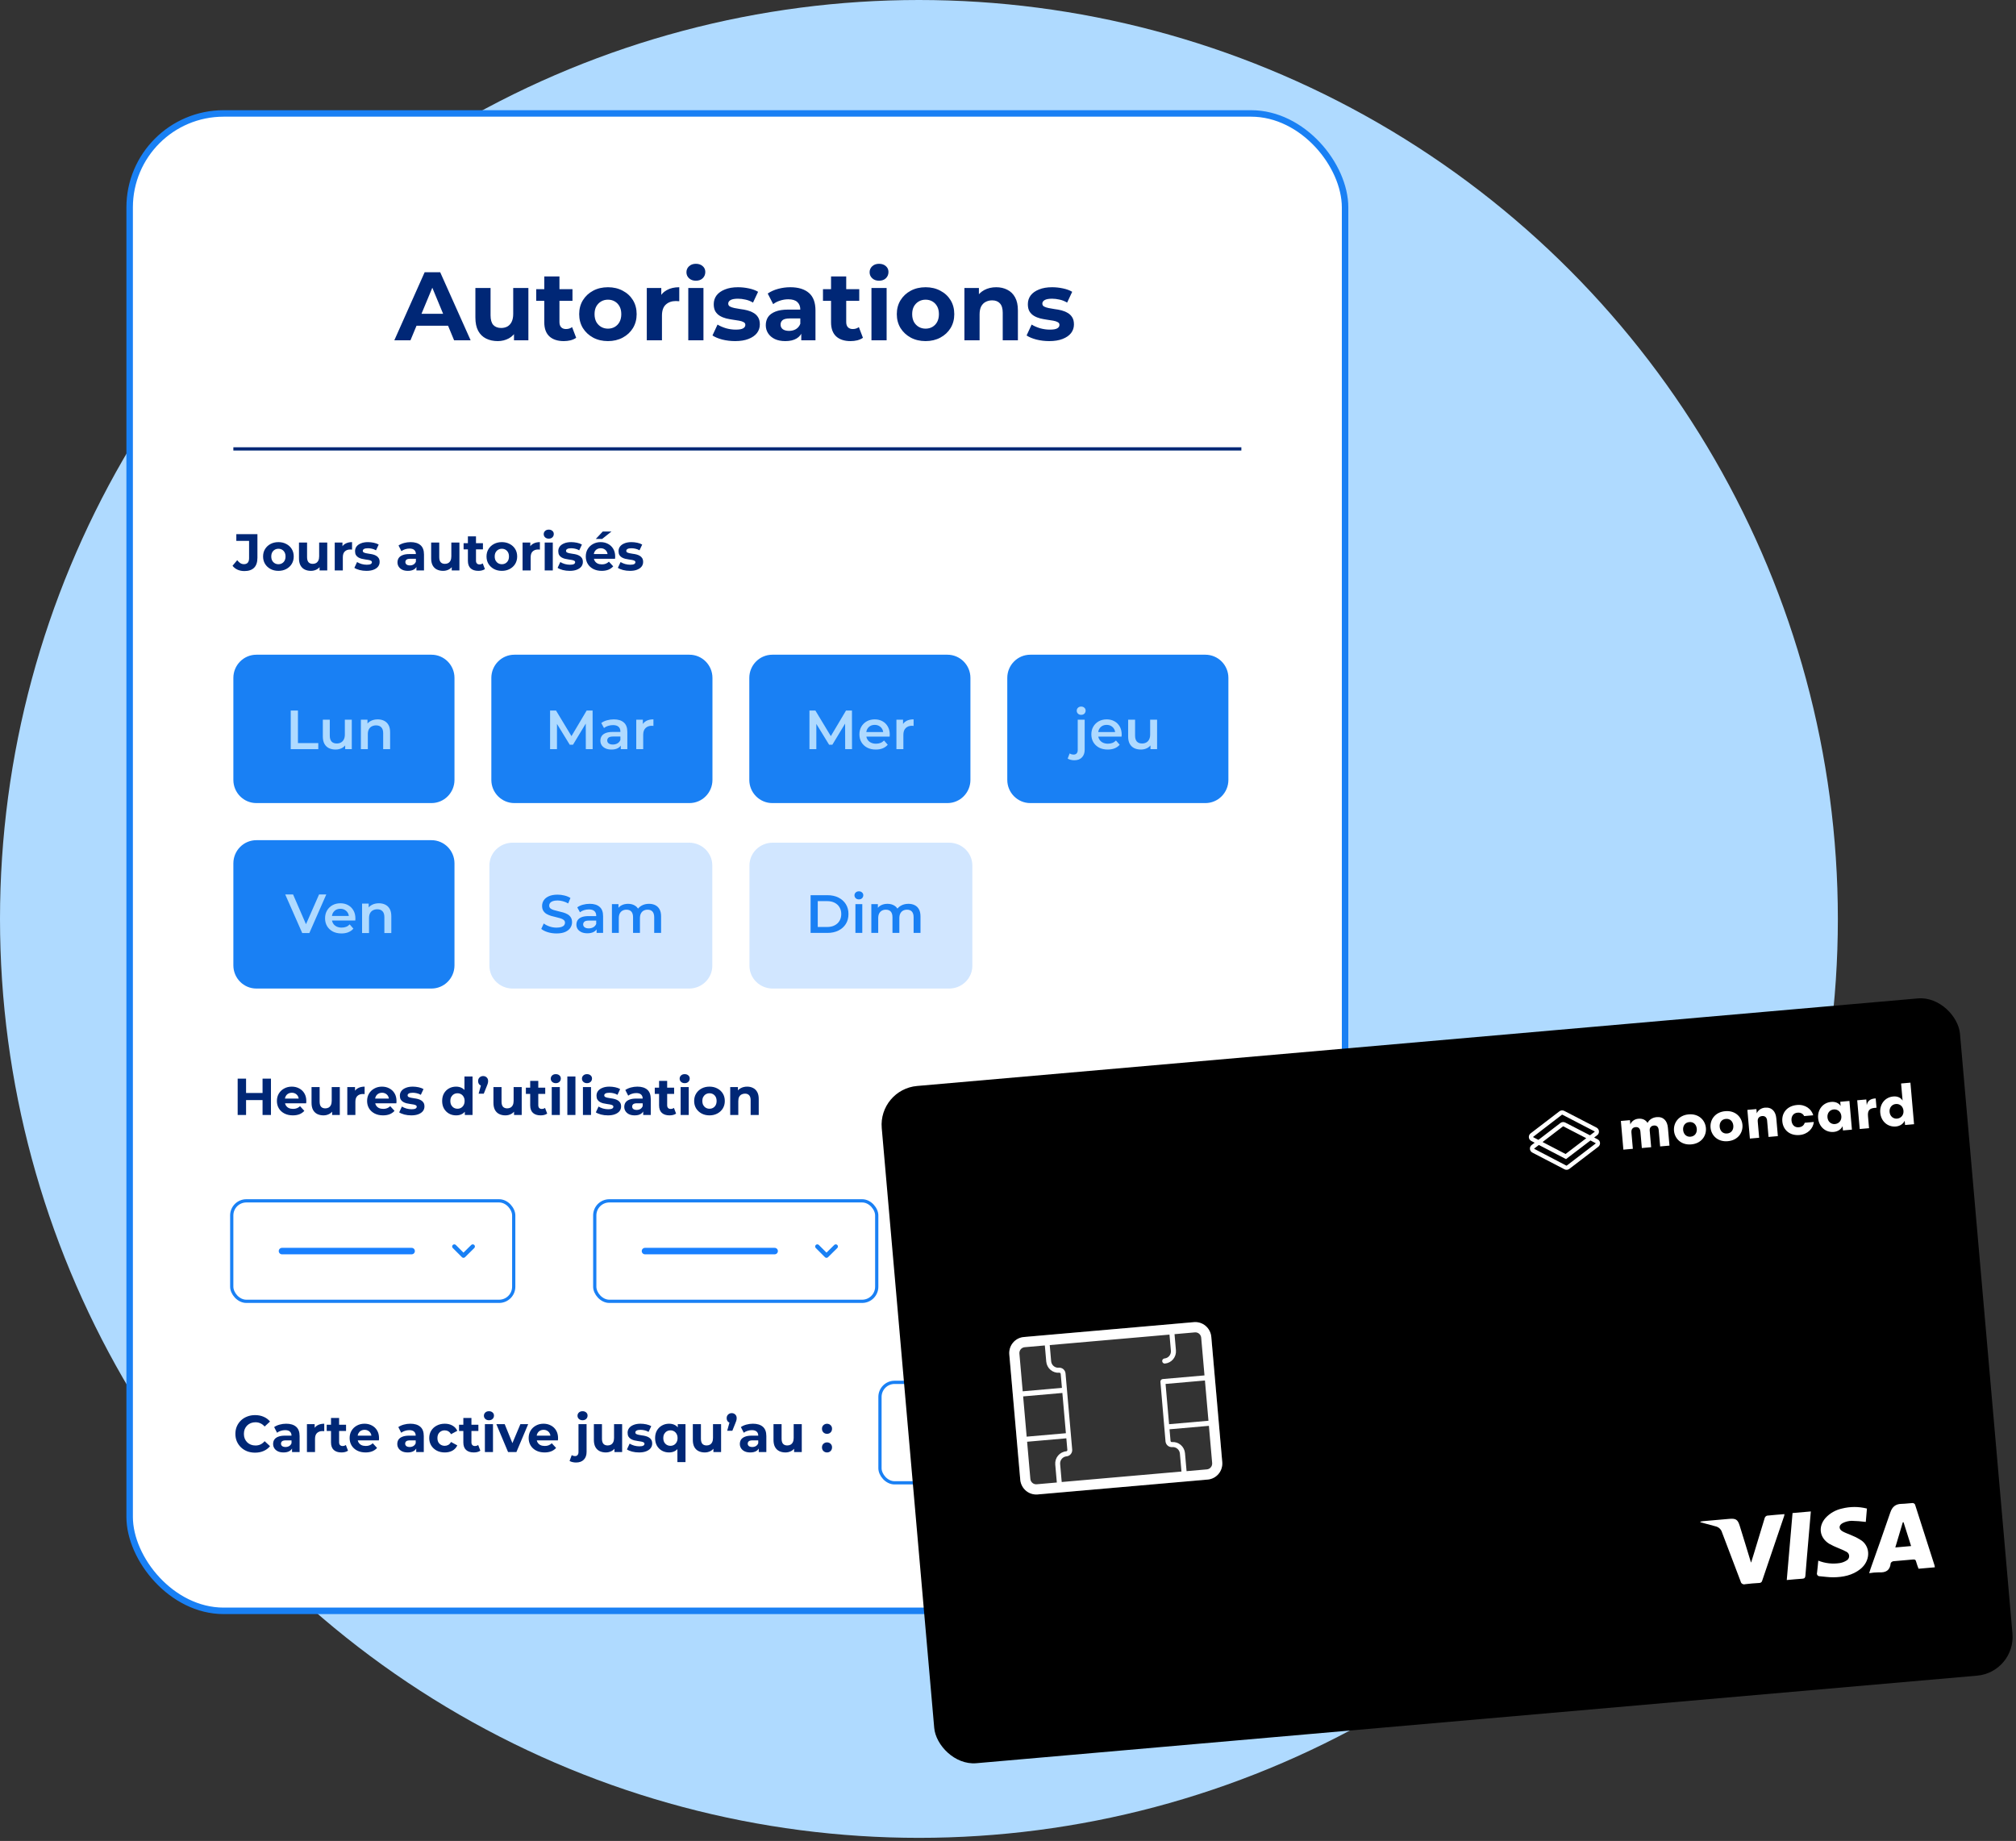 <svg width="622" height="568" viewBox="0 0 622 568" fill="none" xmlns="http://www.w3.org/2000/svg">
<rect x="0" y="0" width="622" height="568" fill="#333333" stroke="none"/>
<circle cx="283.519" cy="283.519" r="283.519" fill="#AFDAFF"/>
<rect x="40" y="35" width="375" height="462" rx="29" fill="white" stroke="#1980F4" stroke-width="2"/>
<path fill-rule="evenodd" clip-rule="evenodd" d="M383 139H72V138H383V139Z" fill="#002776"/>
<g opacity="0.2">
<path d="M151 267.031C151 263.148 154.207 260 158.163 260H212.606C216.562 260 219.769 263.148 219.769 267.031V297.969C219.769 301.852 216.562 305 212.606 305H158.163C154.207 305 151 301.852 151 297.969V267.031Z" fill="#1980FF"/>
<path d="M231.231 267.031C231.231 263.148 234.438 260 238.394 260H292.837C296.793 260 300 263.148 300 267.031V297.969C300 301.852 296.793 305 292.837 305H238.394C234.438 305 231.231 301.852 231.231 297.969V267.031Z" fill="#1980FF"/>
</g>
<path d="M72 209.153C72 205.202 75.182 202 79.106 202H133.116C137.041 202 140.222 205.202 140.222 209.153V240.625C140.222 244.575 137.041 247.778 133.116 247.778H79.106C75.182 247.778 72 244.575 72 240.625V209.153Z" fill="#1980F4"/>
<path d="M72 266.375C72 262.425 75.182 259.222 79.106 259.222H133.116C137.041 259.222 140.222 262.425 140.222 266.375V297.847C140.222 301.798 137.041 305 133.116 305H79.106C75.182 305 72 301.798 72 297.847V266.375Z" fill="#1980F4"/>
<path d="M151.593 209.153C151.593 205.202 154.774 202 158.699 202H212.708C216.633 202 219.815 205.202 219.815 209.153V240.625C219.815 244.575 216.633 247.778 212.708 247.778H158.699C154.774 247.778 151.593 244.575 151.593 240.625V209.153Z" fill="#1980F4"/>
<path d="M231.185 209.153C231.185 205.202 234.367 202 238.292 202H292.301C296.226 202 299.407 205.202 299.407 209.153V240.625C299.407 244.575 296.226 247.778 292.301 247.778H238.292C234.367 247.778 231.185 244.575 231.185 240.625V209.153Z" fill="#1980F4"/>
<path d="M310.778 209.153C310.778 205.202 313.959 202 317.884 202H371.893C375.818 202 379 205.202 379 209.153V240.625C379 244.575 375.818 247.778 371.893 247.778H317.884C313.959 247.778 310.778 244.575 310.778 240.625V209.153Z" fill="#1980F4"/>
<path d="M171.688 288C170.759 288 169.87 287.873 169.021 287.618C168.172 287.352 167.498 287.014 167 286.604L167.764 284.925C168.24 285.29 168.829 285.595 169.531 285.839C170.233 286.083 170.952 286.205 171.688 286.205C172.311 286.205 172.814 286.138 173.199 286.005C173.584 285.872 173.867 285.695 174.049 285.473C174.23 285.24 174.32 284.98 174.32 284.692C174.32 284.337 174.19 284.055 173.93 283.844C173.669 283.622 173.33 283.451 172.911 283.329C172.503 283.196 172.044 283.074 171.535 282.963C171.037 282.852 170.533 282.725 170.023 282.581C169.525 282.425 169.066 282.231 168.648 281.999C168.24 281.755 167.906 281.434 167.645 281.035C167.385 280.636 167.255 280.126 167.255 279.505C167.255 278.873 167.425 278.297 167.764 277.776C168.115 277.244 168.642 276.823 169.344 276.513C170.057 276.191 170.957 276.031 172.044 276.031C172.758 276.031 173.465 276.119 174.168 276.297C174.87 276.474 175.481 276.729 176.002 277.061L175.306 278.74C174.773 278.43 174.224 278.203 173.658 278.059C173.092 277.904 172.548 277.826 172.027 277.826C171.416 277.826 170.918 277.898 170.533 278.042C170.159 278.186 169.882 278.375 169.701 278.607C169.531 278.84 169.446 279.106 169.446 279.405C169.446 279.76 169.57 280.048 169.819 280.27C170.08 280.48 170.414 280.647 170.822 280.769C171.241 280.89 171.705 281.012 172.214 281.134C172.724 281.245 173.228 281.373 173.726 281.517C174.235 281.661 174.694 281.849 175.102 282.082C175.521 282.315 175.855 282.63 176.104 283.029C176.364 283.428 176.494 283.933 176.494 284.542C176.494 285.163 176.319 285.739 175.968 286.271C175.628 286.792 175.102 287.213 174.388 287.535C173.675 287.845 172.775 288 171.688 288Z" fill="#1980F4"/>
<path d="M184.068 287.834V286.038L183.949 285.656V282.514C183.949 281.905 183.762 281.434 183.389 281.101C183.015 280.757 182.449 280.586 181.69 280.586C181.181 280.586 180.677 280.663 180.179 280.818C179.692 280.974 179.278 281.19 178.939 281.467L178.106 279.954C178.593 279.588 179.171 279.317 179.839 279.139C180.518 278.951 181.22 278.857 181.945 278.857C183.258 278.857 184.272 279.167 184.985 279.788C185.71 280.397 186.072 281.345 186.072 282.63V287.834H184.068ZM181.215 287.95C180.535 287.95 179.941 287.839 179.431 287.618C178.922 287.385 178.525 287.069 178.242 286.67C177.97 286.26 177.835 285.8 177.835 285.29C177.835 284.792 177.954 284.343 178.191 283.944C178.44 283.545 178.842 283.229 179.397 282.996C179.952 282.763 180.688 282.647 181.605 282.647H184.238V284.027H181.758C181.033 284.027 180.547 284.143 180.297 284.376C180.048 284.598 179.924 284.875 179.924 285.207C179.924 285.584 180.077 285.883 180.382 286.105C180.688 286.327 181.113 286.437 181.656 286.437C182.177 286.437 182.641 286.321 183.049 286.088C183.468 285.855 183.768 285.512 183.949 285.058L184.306 286.304C184.102 286.825 183.734 287.23 183.202 287.518C182.681 287.806 182.019 287.95 181.215 287.95Z" fill="#1980F4"/>
<path d="M200.245 278.857C200.969 278.857 201.609 278.995 202.164 279.272C202.73 279.549 203.172 279.976 203.489 280.552C203.806 281.118 203.964 281.849 203.964 282.747V287.834H201.841V283.013C201.841 282.226 201.666 281.639 201.315 281.251C200.964 280.863 200.46 280.669 199.803 280.669C199.339 280.669 198.925 280.769 198.563 280.968C198.212 281.168 197.935 281.461 197.731 281.849C197.538 282.237 197.442 282.73 197.442 283.329V287.834H195.319V283.013C195.319 282.226 195.143 281.639 194.792 281.251C194.441 280.863 193.938 280.669 193.281 280.669C192.817 280.669 192.403 280.769 192.041 280.968C191.69 281.168 191.413 281.461 191.209 281.849C191.016 282.237 190.92 282.73 190.92 283.329V287.834H188.797V278.957H190.818V281.317L190.461 280.619C190.767 280.043 191.209 279.605 191.786 279.306C192.375 279.006 193.043 278.857 193.79 278.857C194.64 278.857 195.376 279.062 195.998 279.472C196.632 279.882 197.051 280.503 197.255 281.334L196.423 281.051C196.717 280.386 197.204 279.854 197.884 279.455C198.563 279.056 199.35 278.857 200.245 278.857Z" fill="#1980F4"/>
<path d="M250.095 287.834V276.197H255.292C256.583 276.197 257.715 276.441 258.689 276.928C259.663 277.416 260.421 278.092 260.965 278.957C261.508 279.821 261.78 280.841 261.78 282.015C261.78 283.179 261.508 284.199 260.965 285.074C260.421 285.939 259.663 286.615 258.689 287.102C257.715 287.59 256.583 287.834 255.292 287.834H250.095ZM252.303 286.005H255.19C256.085 286.005 256.855 285.839 257.5 285.506C258.157 285.174 258.661 284.708 259.012 284.11C259.374 283.512 259.555 282.813 259.555 282.015C259.555 281.206 259.374 280.508 259.012 279.921C258.661 279.322 258.157 278.857 257.5 278.524C256.855 278.192 256.085 278.026 255.19 278.026H252.303V286.005Z" fill="#1980F4"/>
<path d="M263.923 287.834V278.957H266.046V287.834H263.923ZM264.993 277.494C264.597 277.494 264.268 277.372 264.008 277.128C263.759 276.884 263.634 276.59 263.634 276.247C263.634 275.892 263.759 275.598 264.008 275.366C264.268 275.122 264.597 275 264.993 275C265.389 275 265.712 275.116 265.961 275.349C266.222 275.571 266.352 275.853 266.352 276.197C266.352 276.563 266.227 276.873 265.978 277.128C265.729 277.372 265.401 277.494 264.993 277.494Z" fill="#1980F4"/>
<path d="M280.28 278.857C281.005 278.857 281.645 278.995 282.2 279.272C282.766 279.549 283.207 279.976 283.524 280.552C283.841 281.118 284 281.849 284 282.747V287.834H281.877V283.013C281.877 282.226 281.701 281.639 281.35 281.251C280.999 280.863 280.496 280.669 279.839 280.669C279.375 280.669 278.961 280.769 278.599 280.968C278.248 281.168 277.97 281.461 277.767 281.849C277.574 282.237 277.478 282.73 277.478 283.329V287.834H275.355V283.013C275.355 282.226 275.179 281.639 274.828 281.251C274.477 280.863 273.973 280.669 273.317 280.669C272.852 280.669 272.439 280.769 272.077 280.968C271.726 281.168 271.448 281.461 271.245 281.849C271.052 282.237 270.956 282.73 270.956 283.329V287.834H268.833V278.957H270.854V281.317L270.497 280.619C270.803 280.043 271.245 279.605 271.822 279.306C272.411 279.006 273.079 278.857 273.826 278.857C274.675 278.857 275.411 279.062 276.034 279.472C276.668 279.882 277.087 280.503 277.291 281.334L276.459 281.051C276.753 280.386 277.24 279.854 277.919 279.455C278.599 279.056 279.386 278.857 280.28 278.857Z" fill="#1980F4"/>
<path d="M89.698 231.141V219.226H91.927V229.269H98.203V231.141H89.698Z" fill="#AFDAFF"/>
<path d="M103.548 231.26C102.771 231.26 102.085 231.118 101.491 230.835C100.896 230.54 100.433 230.097 100.102 229.507C99.77 228.905 99.604 228.151 99.604 227.243V222.051H101.748V226.954C101.748 227.771 101.931 228.383 102.297 228.792C102.674 229.189 103.205 229.388 103.891 229.388C104.394 229.388 104.829 229.286 105.194 229.081C105.572 228.877 105.863 228.571 106.069 228.162C106.286 227.754 106.395 227.249 106.395 226.647V222.051H108.538V231.141H106.498V228.69L106.858 229.439C106.549 230.029 106.097 230.483 105.503 230.801C104.909 231.107 104.257 231.26 103.548 231.26Z" fill="#AFDAFF"/>
<path d="M116.54 221.949C117.272 221.949 117.923 222.091 118.495 222.375C119.078 222.658 119.535 223.095 119.867 223.685C120.198 224.264 120.364 225.013 120.364 225.932V231.141H118.221V226.205C118.221 225.399 118.026 224.797 117.638 224.4C117.26 224.003 116.729 223.804 116.043 223.804C115.54 223.804 115.094 223.907 114.705 224.111C114.317 224.315 114.014 224.622 113.797 225.03C113.591 225.427 113.488 225.932 113.488 226.545V231.141H111.344V222.051H113.385V224.502L113.025 223.753C113.345 223.175 113.808 222.732 114.414 222.426C115.031 222.108 115.74 221.949 116.54 221.949Z" fill="#AFDAFF"/>
<path d="M93.247 287.881L88 275.965H90.418L95.099 286.74H93.71L98.443 275.965H100.672L95.442 287.881H93.247Z" fill="#AFDAFF"/>
<path d="M105.35 288C104.333 288 103.441 287.801 102.675 287.404C101.921 286.996 101.332 286.44 100.909 285.736C100.497 285.033 100.292 284.232 100.292 283.336C100.292 282.428 100.492 281.628 100.892 280.936C101.303 280.232 101.863 279.682 102.572 279.285C103.292 278.888 104.11 278.689 105.024 278.689C105.916 278.689 106.71 278.882 107.408 279.268C108.105 279.654 108.654 280.198 109.054 280.902C109.454 281.605 109.654 282.434 109.654 283.387C109.654 283.478 109.648 283.58 109.637 283.693C109.637 283.807 109.631 283.915 109.62 284.017H101.989V282.604H108.488L107.648 283.047C107.659 282.525 107.551 282.065 107.322 281.668C107.093 281.271 106.779 280.959 106.379 280.732C105.99 280.505 105.539 280.391 105.024 280.391C104.498 280.391 104.035 280.505 103.635 280.732C103.247 280.959 102.938 281.276 102.709 281.685C102.492 282.082 102.384 282.553 102.384 283.098V283.438C102.384 283.983 102.509 284.465 102.761 284.885C103.012 285.305 103.367 285.628 103.824 285.855C104.281 286.082 104.807 286.196 105.401 286.196C105.916 286.196 106.379 286.116 106.79 285.957C107.202 285.798 107.568 285.549 107.888 285.208L109.037 286.519C108.625 286.996 108.105 287.365 107.476 287.626C106.859 287.875 106.15 288 105.35 288Z" fill="#AFDAFF"/>
<path d="M116.908 278.689C117.64 278.689 118.292 278.831 118.863 279.115C119.446 279.398 119.904 279.835 120.235 280.425C120.567 281.004 120.732 281.753 120.732 282.672V287.881H118.589V282.944C118.589 282.139 118.395 281.537 118.006 281.14C117.629 280.743 117.097 280.544 116.411 280.544C115.908 280.544 115.462 280.647 115.074 280.851C114.685 281.055 114.382 281.361 114.165 281.77C113.959 282.167 113.856 282.672 113.856 283.285V287.881H111.713V278.791H113.753V281.242L113.393 280.493C113.713 279.915 114.176 279.472 114.782 279.166C115.4 278.848 116.108 278.689 116.908 278.689Z" fill="#AFDAFF"/>
<path d="M169.718 231.141V219.226H171.553L176.8 227.924H175.84L181.001 219.226H182.836L182.853 231.141H180.744L180.727 222.511H181.172L176.783 229.779H175.788L171.33 222.511H171.844V231.141H169.718Z" fill="#AFDAFF"/>
<path d="M191.531 231.141V229.303L191.411 228.911V225.694C191.411 225.07 191.222 224.588 190.845 224.247C190.468 223.895 189.896 223.719 189.13 223.719C188.616 223.719 188.107 223.799 187.604 223.958C187.112 224.117 186.695 224.338 186.352 224.622L185.512 223.073C186.004 222.698 186.587 222.42 187.261 222.238C187.947 222.046 188.656 221.949 189.387 221.949C190.713 221.949 191.736 222.267 192.457 222.902C193.188 223.526 193.554 224.497 193.554 225.813V231.141H191.531ZM188.65 231.26C187.964 231.26 187.364 231.147 186.849 230.92C186.335 230.681 185.935 230.358 185.649 229.949C185.375 229.53 185.238 229.059 185.238 228.537C185.238 228.026 185.358 227.566 185.598 227.158C185.849 226.749 186.255 226.426 186.815 226.188C187.375 225.949 188.118 225.83 189.044 225.83H191.702V227.243H189.199C188.467 227.243 187.975 227.362 187.724 227.6C187.472 227.827 187.347 228.111 187.347 228.451C187.347 228.837 187.501 229.144 187.81 229.371C188.118 229.598 188.547 229.711 189.096 229.711C189.622 229.711 190.09 229.592 190.502 229.354C190.925 229.115 191.228 228.764 191.411 228.298L191.771 229.575C191.565 230.108 191.193 230.522 190.656 230.818C190.13 231.113 189.462 231.26 188.65 231.26Z" fill="#AFDAFF"/>
<path d="M196.305 231.141V222.051H198.345V224.553L198.105 223.822C198.38 223.209 198.808 222.743 199.391 222.426C199.986 222.108 200.723 221.949 201.603 221.949V223.975C201.512 223.952 201.426 223.941 201.346 223.941C201.266 223.929 201.186 223.924 201.106 223.924C200.294 223.924 199.649 224.162 199.168 224.639C198.688 225.104 198.448 225.802 198.448 226.732V231.141H196.305Z" fill="#AFDAFF"/>
<path d="M249.738 231.141V219.226H251.573L256.82 227.924H255.86L261.021 219.226H262.856L262.873 231.141H260.764L260.747 222.511H261.193L256.803 229.779H255.809L251.35 222.511H251.865V231.141H249.738Z" fill="#AFDAFF"/>
<path d="M270.214 231.26C269.196 231.26 268.305 231.062 267.539 230.664C266.784 230.256 266.195 229.7 265.772 228.996C265.361 228.293 265.155 227.493 265.155 226.596C265.155 225.688 265.355 224.888 265.755 224.196C266.167 223.492 266.727 222.942 267.436 222.545C268.156 222.148 268.973 221.949 269.888 221.949C270.779 221.949 271.574 222.142 272.271 222.528C272.969 222.914 273.517 223.458 273.917 224.162C274.317 224.866 274.518 225.694 274.518 226.647C274.518 226.738 274.512 226.84 274.5 226.954C274.5 227.067 274.495 227.175 274.483 227.277H266.853V225.864H273.352L272.511 226.307C272.523 225.785 272.414 225.325 272.186 224.928C271.957 224.531 271.643 224.219 271.242 223.992C270.854 223.765 270.402 223.651 269.888 223.651C269.362 223.651 268.899 223.765 268.499 223.992C268.11 224.219 267.802 224.536 267.573 224.945C267.356 225.342 267.247 225.813 267.247 226.358V226.698C267.247 227.243 267.373 227.725 267.624 228.145C267.876 228.565 268.23 228.888 268.687 229.115C269.145 229.342 269.671 229.456 270.265 229.456C270.779 229.456 271.242 229.376 271.654 229.217C272.065 229.059 272.431 228.809 272.751 228.469L273.9 229.779C273.489 230.256 272.969 230.625 272.34 230.886C271.723 231.135 271.014 231.26 270.214 231.26Z" fill="#AFDAFF"/>
<path d="M276.576 231.141V222.051H278.617V224.553L278.377 223.822C278.651 223.209 279.08 222.743 279.663 222.426C280.257 222.108 280.995 221.949 281.875 221.949V223.975C281.783 223.952 281.698 223.941 281.618 223.941C281.538 223.929 281.458 223.924 281.378 223.924C280.566 223.924 279.92 224.162 279.44 224.639C278.96 225.104 278.72 225.802 278.72 226.732V231.141H276.576Z" fill="#AFDAFF"/>
<path d="M331.468 234.562C331.068 234.562 330.691 234.517 330.336 234.426C329.97 234.347 329.662 234.216 329.41 234.035L330.028 232.452C330.359 232.69 330.776 232.809 331.279 232.809C331.668 232.809 331.971 232.684 332.188 232.435C332.405 232.196 332.514 231.839 332.514 231.362V222.051H334.657V231.311C334.657 232.31 334.377 233.098 333.817 233.677C333.268 234.267 332.485 234.562 331.468 234.562ZM333.577 220.553C333.177 220.553 332.845 220.428 332.582 220.179C332.331 219.929 332.205 219.628 332.205 219.277C332.205 218.914 332.331 218.613 332.582 218.374C332.845 218.125 333.177 218 333.577 218C333.977 218 334.303 218.119 334.554 218.357C334.817 218.584 334.949 218.874 334.949 219.226C334.949 219.6 334.823 219.918 334.572 220.179C334.32 220.428 333.989 220.553 333.577 220.553Z" fill="#AFDAFF"/>
<path d="M341.772 231.26C340.755 231.26 339.863 231.062 339.097 230.664C338.343 230.256 337.754 229.7 337.331 228.996C336.919 228.293 336.714 227.493 336.714 226.596C336.714 225.688 336.914 224.888 337.314 224.196C337.725 223.492 338.285 222.942 338.994 222.545C339.714 222.148 340.532 221.949 341.446 221.949C342.338 221.949 343.132 222.142 343.83 222.528C344.527 222.914 345.076 223.458 345.476 224.162C345.876 224.866 346.076 225.694 346.076 226.647C346.076 226.738 346.07 226.84 346.059 226.954C346.059 227.067 346.053 227.175 346.042 227.277H338.411V225.864H344.91L344.07 226.307C344.081 225.785 343.973 225.325 343.744 224.928C343.515 224.531 343.201 224.219 342.801 223.992C342.412 223.765 341.961 223.651 341.446 223.651C340.92 223.651 340.457 223.765 340.057 223.992C339.669 224.219 339.36 224.536 339.131 224.945C338.914 225.342 338.806 225.813 338.806 226.358V226.698C338.806 227.243 338.931 227.725 339.183 228.145C339.434 228.565 339.789 228.888 340.246 229.115C340.703 229.342 341.229 229.456 341.823 229.456C342.338 229.456 342.801 229.376 343.212 229.217C343.624 229.059 343.99 228.809 344.31 228.469L345.459 229.779C345.047 230.256 344.527 230.625 343.898 230.886C343.281 231.135 342.572 231.26 341.772 231.26Z" fill="#AFDAFF"/>
<path d="M352.01 231.26C351.233 231.26 350.547 231.118 349.952 230.835C349.358 230.54 348.895 230.097 348.564 229.507C348.232 228.905 348.066 228.151 348.066 227.243V222.051H350.21V226.954C350.21 227.771 350.393 228.383 350.758 228.792C351.136 229.189 351.667 229.388 352.353 229.388C352.856 229.388 353.29 229.286 353.656 229.081C354.034 228.877 354.325 228.571 354.531 228.162C354.748 227.754 354.857 227.249 354.857 226.647V222.051H357V231.141H354.959V228.69L355.32 229.439C355.011 230.029 354.559 230.483 353.965 230.801C353.37 231.107 352.719 231.26 352.01 231.26Z" fill="#AFDAFF"/>
<path d="M121.657 105L131.017 84H135.817L145.207 105H140.107L132.427 86.46H134.347L126.637 105H121.657ZM126.337 100.5L127.627 96.81H138.427L139.747 100.5H126.337ZM153.573 105.24C152.233 105.24 151.033 104.98 149.973 104.46C148.933 103.94 148.123 103.15 147.543 102.09C146.963 101.01 146.673 99.64 146.673 97.98V88.86H151.353V97.29C151.353 98.63 151.633 99.62 152.193 100.26C152.773 100.88 153.583 101.19 154.623 101.19C155.343 101.19 155.983 101.04 156.543 100.74C157.103 100.42 157.543 99.94 157.863 99.3C158.183 98.64 158.343 97.82 158.343 96.84V88.86H163.023V105H158.583V100.56L159.393 101.85C158.853 102.97 158.053 103.82 156.993 104.4C155.953 104.96 154.813 105.24 153.573 105.24ZM173.958 105.24C172.058 105.24 170.578 104.76 169.518 103.8C168.458 102.82 167.928 101.37 167.928 99.45V85.29H172.608V99.39C172.608 100.07 172.788 100.6 173.148 100.98C173.508 101.34 173.998 101.52 174.618 101.52C175.358 101.52 175.988 101.32 176.508 100.92L177.768 104.22C177.288 104.56 176.708 104.82 176.028 105C175.368 105.16 174.678 105.24 173.958 105.24ZM165.438 92.82V89.22H176.628V92.82H165.438ZM187.577 105.24C185.857 105.24 184.327 104.88 182.987 104.16C181.667 103.44 180.617 102.46 179.837 101.22C179.077 99.96 178.697 98.53 178.697 96.93C178.697 95.31 179.077 93.88 179.837 92.64C180.617 91.38 181.667 90.4 182.987 89.7C184.327 88.98 185.857 88.62 187.577 88.62C189.277 88.62 190.797 88.98 192.137 89.7C193.477 90.4 194.527 91.37 195.287 92.61C196.047 93.85 196.427 95.29 196.427 96.93C196.427 98.53 196.047 99.96 195.287 101.22C194.527 102.46 193.477 103.44 192.137 104.16C190.797 104.88 189.277 105.24 187.577 105.24ZM187.577 101.4C188.357 101.4 189.057 101.22 189.677 100.86C190.297 100.5 190.787 99.99 191.147 99.33C191.507 98.65 191.687 97.85 191.687 96.93C191.687 95.99 191.507 95.19 191.147 94.53C190.787 93.87 190.297 93.36 189.677 93C189.057 92.64 188.357 92.46 187.577 92.46C186.797 92.46 186.097 92.64 185.477 93C184.857 93.36 184.357 93.87 183.977 94.53C183.617 95.19 183.437 95.99 183.437 96.93C183.437 97.85 183.617 98.65 183.977 99.33C184.357 99.99 184.857 100.5 185.477 100.86C186.097 101.22 186.797 101.4 187.577 101.4ZM199.556 105V88.86H204.026V93.42L203.396 92.1C203.876 90.96 204.646 90.1 205.706 89.52C206.766 88.92 208.056 88.62 209.576 88.62V92.94C209.376 92.92 209.196 92.91 209.036 92.91C208.876 92.89 208.706 92.88 208.526 92.88C207.246 92.88 206.206 93.25 205.406 93.99C204.626 94.71 204.236 95.84 204.236 97.38V105H199.556ZM212.358 105V88.86H217.038V105H212.358ZM214.698 86.61C213.838 86.61 213.138 86.36 212.598 85.86C212.058 85.36 211.788 84.74 211.788 84C211.788 83.26 212.058 82.64 212.598 82.14C213.138 81.64 213.838 81.39 214.698 81.39C215.558 81.39 216.258 81.63 216.798 82.11C217.338 82.57 217.608 83.17 217.608 83.91C217.608 84.69 217.338 85.34 216.798 85.86C216.278 86.36 215.578 86.61 214.698 86.61ZM226.812 105.24C225.432 105.24 224.102 105.08 222.822 104.76C221.562 104.42 220.562 104 219.822 103.5L221.382 100.14C222.122 100.6 222.992 100.98 223.992 101.28C225.012 101.56 226.012 101.7 226.992 101.7C228.072 101.7 228.832 101.57 229.272 101.31C229.732 101.05 229.962 100.69 229.962 100.23C229.962 99.85 229.782 99.57 229.422 99.39C229.082 99.19 228.622 99.04 228.042 98.94C227.462 98.84 226.822 98.74 226.122 98.64C225.442 98.54 224.752 98.41 224.052 98.25C223.352 98.07 222.712 97.81 222.132 97.47C221.552 97.13 221.082 96.67 220.722 96.09C220.382 95.51 220.212 94.76 220.212 93.84C220.212 92.82 220.502 91.92 221.082 91.14C221.682 90.36 222.542 89.75 223.662 89.31C224.782 88.85 226.122 88.62 227.682 88.62C228.782 88.62 229.902 88.74 231.042 88.98C232.182 89.22 233.132 89.57 233.892 90.03L232.332 93.36C231.552 92.9 230.762 92.59 229.962 92.43C229.182 92.25 228.422 92.16 227.682 92.16C226.642 92.16 225.882 92.3 225.402 92.58C224.922 92.86 224.682 93.22 224.682 93.66C224.682 94.06 224.852 94.36 225.192 94.56C225.552 94.76 226.022 94.92 226.602 95.04C227.182 95.16 227.812 95.27 228.492 95.37C229.192 95.45 229.892 95.58 230.592 95.76C231.292 95.94 231.922 96.2 232.482 96.54C233.062 96.86 233.532 97.31 233.892 97.89C234.252 98.45 234.432 99.19 234.432 100.11C234.432 101.11 234.132 102 233.532 102.78C232.932 103.54 232.062 104.14 230.922 104.58C229.802 105.02 228.432 105.24 226.812 105.24ZM247.219 105V101.85L246.919 101.16V95.52C246.919 94.52 246.609 93.74 245.989 93.18C245.389 92.62 244.459 92.34 243.199 92.34C242.339 92.34 241.489 92.48 240.649 92.76C239.829 93.02 239.129 93.38 238.549 93.84L236.869 90.57C237.749 89.95 238.809 89.47 240.049 89.13C241.289 88.79 242.549 88.62 243.829 88.62C246.289 88.62 248.199 89.2 249.559 90.36C250.919 91.52 251.599 93.33 251.599 95.79V105H247.219ZM242.299 105.24C241.039 105.24 239.959 105.03 239.059 104.61C238.159 104.17 237.469 103.58 236.989 102.84C236.509 102.1 236.269 101.27 236.269 100.35C236.269 99.39 236.499 98.55 236.959 97.83C237.439 97.11 238.189 96.55 239.209 96.15C240.229 95.73 241.559 95.52 243.199 95.52H247.489V98.25H243.709C242.609 98.25 241.849 98.43 241.429 98.79C241.029 99.15 240.829 99.6 240.829 100.14C240.829 100.74 241.059 101.22 241.519 101.58C241.999 101.92 242.649 102.09 243.469 102.09C244.249 102.09 244.949 101.91 245.569 101.55C246.189 101.17 246.639 100.62 246.919 99.9L247.639 102.06C247.299 103.1 246.679 103.89 245.779 104.43C244.879 104.97 243.719 105.24 242.299 105.24ZM262.435 105.24C260.535 105.24 259.055 104.76 257.995 103.8C256.935 102.82 256.405 101.37 256.405 99.45V85.29H261.085V99.39C261.085 100.07 261.265 100.6 261.625 100.98C261.985 101.34 262.475 101.52 263.095 101.52C263.835 101.52 264.465 101.32 264.985 100.92L266.245 104.22C265.765 104.56 265.185 104.82 264.505 105C263.845 105.16 263.155 105.24 262.435 105.24ZM253.915 92.82V89.22H265.105V92.82H253.915ZM268.872 105V88.86H273.552V105H268.872ZM271.212 86.61C270.352 86.61 269.652 86.36 269.112 85.86C268.572 85.36 268.302 84.74 268.302 84C268.302 83.26 268.572 82.64 269.112 82.14C269.652 81.64 270.352 81.39 271.212 81.39C272.072 81.39 272.772 81.63 273.312 82.11C273.852 82.57 274.122 83.17 274.122 83.91C274.122 84.69 273.852 85.34 273.312 85.86C272.792 86.36 272.092 86.61 271.212 86.61ZM285.575 105.24C283.855 105.24 282.325 104.88 280.985 104.16C279.665 103.44 278.615 102.46 277.835 101.22C277.075 99.96 276.695 98.53 276.695 96.93C276.695 95.31 277.075 93.88 277.835 92.64C278.615 91.38 279.665 90.4 280.985 89.7C282.325 88.98 283.855 88.62 285.575 88.62C287.275 88.62 288.795 88.98 290.135 89.7C291.475 90.4 292.525 91.37 293.285 92.61C294.045 93.85 294.425 95.29 294.425 96.93C294.425 98.53 294.045 99.96 293.285 101.22C292.525 102.46 291.475 103.44 290.135 104.16C288.795 104.88 287.275 105.24 285.575 105.24ZM285.575 101.4C286.355 101.4 287.055 101.22 287.675 100.86C288.295 100.5 288.785 99.99 289.145 99.33C289.505 98.65 289.685 97.85 289.685 96.93C289.685 95.99 289.505 95.19 289.145 94.53C288.785 93.87 288.295 93.36 287.675 93C287.055 92.64 286.355 92.46 285.575 92.46C284.795 92.46 284.095 92.64 283.475 93C282.855 93.36 282.355 93.87 281.975 94.53C281.615 95.19 281.435 95.99 281.435 96.93C281.435 97.85 281.615 98.65 281.975 99.33C282.355 99.99 282.855 100.5 283.475 100.86C284.095 101.22 284.795 101.4 285.575 101.4ZM307.364 88.62C308.644 88.62 309.784 88.88 310.784 89.4C311.804 89.9 312.604 90.68 313.184 91.74C313.764 92.78 314.054 94.12 314.054 95.76V105H309.374V96.48C309.374 95.18 309.084 94.22 308.504 93.6C307.944 92.98 307.144 92.67 306.104 92.67C305.364 92.67 304.694 92.83 304.094 93.15C303.514 93.45 303.054 93.92 302.714 94.56C302.394 95.2 302.234 96.02 302.234 97.02V105H297.554V88.86H302.024V93.33L301.184 91.98C301.764 90.9 302.594 90.07 303.674 89.49C304.754 88.91 305.984 88.62 307.364 88.62ZM323.726 105.24C322.346 105.24 321.016 105.08 319.736 104.76C318.476 104.42 317.476 104 316.736 103.5L318.296 100.14C319.036 100.6 319.906 100.98 320.906 101.28C321.926 101.56 322.926 101.7 323.906 101.7C324.986 101.7 325.746 101.57 326.186 101.31C326.646 101.05 326.876 100.69 326.876 100.23C326.876 99.85 326.696 99.57 326.336 99.39C325.996 99.19 325.536 99.04 324.956 98.94C324.376 98.84 323.736 98.74 323.036 98.64C322.356 98.54 321.666 98.41 320.966 98.25C320.266 98.07 319.626 97.81 319.046 97.47C318.466 97.13 317.996 96.67 317.636 96.09C317.296 95.51 317.126 94.76 317.126 93.84C317.126 92.82 317.416 91.92 317.996 91.14C318.596 90.36 319.456 89.75 320.576 89.31C321.696 88.85 323.036 88.62 324.596 88.62C325.696 88.62 326.816 88.74 327.956 88.98C329.096 89.22 330.046 89.57 330.806 90.03L329.246 93.36C328.466 92.9 327.676 92.59 326.876 92.43C326.096 92.25 325.336 92.16 324.596 92.16C323.556 92.16 322.796 92.3 322.316 92.58C321.836 92.86 321.596 93.22 321.596 93.66C321.596 94.06 321.766 94.36 322.106 94.56C322.466 94.76 322.936 94.92 323.516 95.04C324.096 95.16 324.726 95.27 325.406 95.37C326.106 95.45 326.806 95.58 327.506 95.76C328.206 95.94 328.836 96.2 329.396 96.54C329.976 96.86 330.446 97.31 330.806 97.89C331.166 98.45 331.346 99.19 331.346 100.11C331.346 101.11 331.046 102 330.446 102.78C329.846 103.54 328.976 104.14 327.836 104.58C326.716 105.02 325.346 105.24 323.726 105.24Z" fill="#002776"/>
<path d="M75.392 176.192C74.635 176.192 73.936 176.053 73.296 175.776C72.667 175.488 72.149 175.083 71.744 174.56L73.184 172.832C73.493 173.237 73.819 173.547 74.16 173.76C74.501 173.963 74.869 174.064 75.264 174.064C76.32 174.064 76.848 173.445 76.848 172.208V166.88H72.912V164.8H79.424V172.064C79.424 173.451 79.083 174.485 78.4 175.168C77.717 175.851 76.715 176.192 75.392 176.192ZM85.904 176.128C84.987 176.128 84.171 175.936 83.456 175.552C82.752 175.168 82.192 174.645 81.776 173.984C81.371 173.312 81.168 172.549 81.168 171.696C81.168 170.832 81.371 170.069 81.776 169.408C82.192 168.736 82.752 168.213 83.456 167.84C84.171 167.456 84.987 167.264 85.904 167.264C86.811 167.264 87.622 167.456 88.336 167.84C89.051 168.213 89.611 168.731 90.016 169.392C90.422 170.053 90.624 170.821 90.624 171.696C90.624 172.549 90.422 173.312 90.016 173.984C89.611 174.645 89.051 175.168 88.336 175.552C87.622 175.936 86.811 176.128 85.904 176.128ZM85.904 174.08C86.32 174.08 86.694 173.984 87.024 173.792C87.355 173.6 87.616 173.328 87.808 172.976C88 172.613 88.096 172.187 88.096 171.696C88.096 171.195 88 170.768 87.808 170.416C87.616 170.064 87.355 169.792 87.024 169.6C86.694 169.408 86.32 169.312 85.904 169.312C85.488 169.312 85.115 169.408 84.784 169.6C84.454 169.792 84.187 170.064 83.984 170.416C83.792 170.768 83.696 171.195 83.696 171.696C83.696 172.187 83.792 172.613 83.984 172.976C84.187 173.328 84.454 173.6 84.784 173.792C85.115 173.984 85.488 174.08 85.904 174.08ZM95.925 176.128C95.21 176.128 94.57 175.989 94.005 175.712C93.45 175.435 93.018 175.013 92.709 174.448C92.399 173.872 92.245 173.141 92.245 172.256V167.392H94.741V171.888C94.741 172.603 94.89 173.131 95.189 173.472C95.498 173.803 95.93 173.968 96.485 173.968C96.869 173.968 97.21 173.888 97.509 173.728C97.807 173.557 98.042 173.301 98.213 172.96C98.383 172.608 98.469 172.171 98.469 171.648V167.392H100.965V176H98.597V173.632L99.029 174.32C98.741 174.917 98.314 175.371 97.749 175.68C97.194 175.979 96.586 176.128 95.925 176.128ZM103.277 176V167.392H105.661V169.824L105.325 169.12C105.581 168.512 105.992 168.053 106.557 167.744C107.122 167.424 107.81 167.264 108.621 167.264V169.568C108.514 169.557 108.418 169.552 108.333 169.552C108.248 169.541 108.157 169.536 108.061 169.536C107.378 169.536 106.824 169.733 106.397 170.128C105.981 170.512 105.773 171.115 105.773 171.936V176H103.277ZM113.064 176.128C112.328 176.128 111.618 176.043 110.936 175.872C110.264 175.691 109.73 175.467 109.336 175.2L110.168 173.408C110.562 173.653 111.026 173.856 111.56 174.016C112.104 174.165 112.637 174.24 113.16 174.24C113.736 174.24 114.141 174.171 114.376 174.032C114.621 173.893 114.744 173.701 114.744 173.456C114.744 173.253 114.648 173.104 114.456 173.008C114.274 172.901 114.029 172.821 113.72 172.768C113.41 172.715 113.069 172.661 112.696 172.608C112.333 172.555 111.965 172.485 111.592 172.4C111.218 172.304 110.877 172.165 110.568 171.984C110.258 171.803 110.008 171.557 109.816 171.248C109.634 170.939 109.544 170.539 109.544 170.048C109.544 169.504 109.698 169.024 110.008 168.608C110.328 168.192 110.786 167.867 111.384 167.632C111.981 167.387 112.696 167.264 113.528 167.264C114.114 167.264 114.712 167.328 115.32 167.456C115.928 167.584 116.434 167.771 116.84 168.016L116.008 169.792C115.592 169.547 115.17 169.381 114.744 169.296C114.328 169.2 113.922 169.152 113.528 169.152C112.973 169.152 112.568 169.227 112.312 169.376C112.056 169.525 111.928 169.717 111.928 169.952C111.928 170.165 112.018 170.325 112.2 170.432C112.392 170.539 112.642 170.624 112.952 170.688C113.261 170.752 113.597 170.811 113.96 170.864C114.333 170.907 114.706 170.976 115.08 171.072C115.453 171.168 115.789 171.307 116.088 171.488C116.397 171.659 116.648 171.899 116.84 172.208C117.032 172.507 117.128 172.901 117.128 173.392C117.128 173.925 116.968 174.4 116.648 174.816C116.328 175.221 115.864 175.541 115.256 175.776C114.658 176.011 113.928 176.128 113.064 176.128ZM128.479 176V174.32L128.319 173.952V170.944C128.319 170.411 128.154 169.995 127.823 169.696C127.503 169.397 127.007 169.248 126.335 169.248C125.876 169.248 125.423 169.323 124.975 169.472C124.538 169.611 124.164 169.803 123.855 170.048L122.959 168.304C123.428 167.973 123.994 167.717 124.655 167.536C125.316 167.355 125.988 167.264 126.671 167.264C127.983 167.264 129.002 167.573 129.727 168.192C130.452 168.811 130.815 169.776 130.815 171.088V176H128.479ZM125.855 176.128C125.183 176.128 124.607 176.016 124.127 175.792C123.647 175.557 123.279 175.243 123.023 174.848C122.767 174.453 122.639 174.011 122.639 173.52C122.639 173.008 122.762 172.56 123.007 172.176C123.263 171.792 123.663 171.493 124.207 171.28C124.751 171.056 125.46 170.944 126.335 170.944H128.623V172.4H126.607C126.02 172.4 125.615 172.496 125.391 172.688C125.178 172.88 125.071 173.12 125.071 173.408C125.071 173.728 125.194 173.984 125.439 174.176C125.695 174.357 126.042 174.448 126.479 174.448C126.895 174.448 127.268 174.352 127.599 174.16C127.93 173.957 128.17 173.664 128.319 173.28L128.703 174.432C128.522 174.987 128.191 175.408 127.711 175.696C127.231 175.984 126.612 176.128 125.855 176.128ZM136.706 176.128C135.991 176.128 135.351 175.989 134.786 175.712C134.231 175.435 133.799 175.013 133.49 174.448C133.181 173.872 133.026 173.141 133.026 172.256V167.392H135.522V171.888C135.522 172.603 135.671 173.131 135.97 173.472C136.279 173.803 136.711 173.968 137.266 173.968C137.65 173.968 137.991 173.888 138.29 173.728C138.589 173.557 138.823 173.301 138.994 172.96C139.165 172.608 139.25 172.171 139.25 171.648V167.392H141.746V176H139.378V173.632L139.81 174.32C139.522 174.917 139.095 175.371 138.53 175.68C137.975 175.979 137.367 176.128 136.706 176.128ZM147.578 176.128C146.565 176.128 145.776 175.872 145.21 175.36C144.645 174.837 144.362 174.064 144.362 173.04V165.488H146.858V173.008C146.858 173.371 146.954 173.653 147.146 173.856C147.338 174.048 147.6 174.144 147.93 174.144C148.325 174.144 148.661 174.037 148.938 173.824L149.61 175.584C149.354 175.765 149.045 175.904 148.682 176C148.33 176.085 147.962 176.128 147.578 176.128ZM143.034 169.504V167.584H149.002V169.504H143.034ZM154.842 176.128C153.924 176.128 153.108 175.936 152.394 175.552C151.69 175.168 151.13 174.645 150.714 173.984C150.308 173.312 150.106 172.549 150.106 171.696C150.106 170.832 150.308 170.069 150.714 169.408C151.13 168.736 151.69 168.213 152.394 167.84C153.108 167.456 153.924 167.264 154.842 167.264C155.748 167.264 156.559 167.456 157.274 167.84C157.988 168.213 158.548 168.731 158.954 169.392C159.359 170.053 159.562 170.821 159.562 171.696C159.562 172.549 159.359 173.312 158.954 173.984C158.548 174.645 157.988 175.168 157.274 175.552C156.559 175.936 155.748 176.128 154.842 176.128ZM154.842 174.08C155.258 174.08 155.631 173.984 155.962 173.792C156.292 173.6 156.554 173.328 156.746 172.976C156.938 172.613 157.034 172.187 157.034 171.696C157.034 171.195 156.938 170.768 156.746 170.416C156.554 170.064 156.292 169.792 155.962 169.6C155.631 169.408 155.258 169.312 154.842 169.312C154.426 169.312 154.052 169.408 153.722 169.6C153.391 169.792 153.124 170.064 152.922 170.416C152.73 170.768 152.634 171.195 152.634 171.696C152.634 172.187 152.73 172.613 152.922 172.976C153.124 173.328 153.391 173.6 153.722 173.792C154.052 173.984 154.426 174.08 154.842 174.08ZM161.23 176V167.392H163.614V169.824L163.278 169.12C163.534 168.512 163.945 168.053 164.51 167.744C165.075 167.424 165.763 167.264 166.574 167.264V169.568C166.467 169.557 166.371 169.552 166.286 169.552C166.201 169.541 166.11 169.536 166.014 169.536C165.331 169.536 164.777 169.733 164.35 170.128C163.934 170.512 163.726 171.115 163.726 171.936V176H161.23ZM168.058 176V167.392H170.554V176H168.058ZM169.306 166.192C168.848 166.192 168.474 166.059 168.186 165.792C167.898 165.525 167.754 165.195 167.754 164.8C167.754 164.405 167.898 164.075 168.186 163.808C168.474 163.541 168.848 163.408 169.306 163.408C169.765 163.408 170.138 163.536 170.426 163.792C170.714 164.037 170.858 164.357 170.858 164.752C170.858 165.168 170.714 165.515 170.426 165.792C170.149 166.059 169.776 166.192 169.306 166.192ZM175.767 176.128C175.031 176.128 174.321 176.043 173.639 175.872C172.967 175.691 172.433 175.467 172.039 175.2L172.871 173.408C173.265 173.653 173.729 173.856 174.263 174.016C174.807 174.165 175.34 174.24 175.863 174.24C176.439 174.24 176.844 174.171 177.079 174.032C177.324 173.893 177.447 173.701 177.447 173.456C177.447 173.253 177.351 173.104 177.159 173.008C176.977 172.901 176.732 172.821 176.423 172.768C176.113 172.715 175.772 172.661 175.399 172.608C175.036 172.555 174.668 172.485 174.295 172.4C173.921 172.304 173.58 172.165 173.271 171.984C172.961 171.803 172.711 171.557 172.519 171.248C172.337 170.939 172.247 170.539 172.247 170.048C172.247 169.504 172.401 169.024 172.711 168.608C173.031 168.192 173.489 167.867 174.087 167.632C174.684 167.387 175.399 167.264 176.231 167.264C176.817 167.264 177.415 167.328 178.023 167.456C178.631 167.584 179.137 167.771 179.543 168.016L178.711 169.792C178.295 169.547 177.873 169.381 177.447 169.296C177.031 169.2 176.625 169.152 176.231 169.152C175.676 169.152 175.271 169.227 175.015 169.376C174.759 169.525 174.631 169.717 174.631 169.952C174.631 170.165 174.721 170.325 174.903 170.432C175.095 170.539 175.345 170.624 175.655 170.688C175.964 170.752 176.3 170.811 176.663 170.864C177.036 170.907 177.409 170.976 177.783 171.072C178.156 171.168 178.492 171.307 178.791 171.488C179.1 171.659 179.351 171.899 179.543 172.208C179.735 172.507 179.831 172.901 179.831 173.392C179.831 173.925 179.671 174.4 179.351 174.816C179.031 175.221 178.567 175.541 177.959 175.776C177.361 176.011 176.631 176.128 175.767 176.128ZM185.643 176.128C184.661 176.128 183.797 175.936 183.051 175.552C182.315 175.168 181.744 174.645 181.339 173.984C180.933 173.312 180.731 172.549 180.731 171.696C180.731 170.832 180.928 170.069 181.323 169.408C181.728 168.736 182.277 168.213 182.971 167.84C183.664 167.456 184.448 167.264 185.323 167.264C186.165 167.264 186.923 167.445 187.595 167.808C188.277 168.16 188.816 168.672 189.211 169.344C189.605 170.005 189.803 170.8 189.803 171.728C189.803 171.824 189.797 171.936 189.787 172.064C189.776 172.181 189.765 172.293 189.755 172.4H182.763V170.944H188.443L187.483 171.376C187.483 170.928 187.392 170.539 187.211 170.208C187.029 169.877 186.779 169.621 186.459 169.44C186.139 169.248 185.765 169.152 185.339 169.152C184.912 169.152 184.533 169.248 184.203 169.44C183.883 169.621 183.632 169.883 183.451 170.224C183.269 170.555 183.179 170.949 183.179 171.408V171.792C183.179 172.261 183.28 172.677 183.483 173.04C183.696 173.392 183.989 173.664 184.363 173.856C184.747 174.037 185.195 174.128 185.707 174.128C186.165 174.128 186.565 174.059 186.907 173.92C187.259 173.781 187.579 173.573 187.867 173.296L189.195 174.736C188.8 175.184 188.304 175.531 187.707 175.776C187.109 176.011 186.421 176.128 185.643 176.128ZM183.819 166.288L185.979 163.984H188.667L185.771 166.288H183.819ZM194.361 176.128C193.625 176.128 192.915 176.043 192.233 175.872C191.561 175.691 191.027 175.467 190.633 175.2L191.465 173.408C191.859 173.653 192.323 173.856 192.857 174.016C193.401 174.165 193.934 174.24 194.457 174.24C195.033 174.24 195.438 174.171 195.673 174.032C195.918 173.893 196.041 173.701 196.041 173.456C196.041 173.253 195.945 173.104 195.753 173.008C195.571 172.901 195.326 172.821 195.016 172.768C194.707 172.715 194.366 172.661 193.993 172.608C193.63 172.555 193.262 172.485 192.889 172.4C192.515 172.304 192.174 172.165 191.865 171.984C191.555 171.803 191.305 171.557 191.113 171.248C190.931 170.939 190.84 170.539 190.84 170.048C190.84 169.504 190.995 169.024 191.305 168.608C191.625 168.192 192.083 167.867 192.681 167.632C193.278 167.387 193.993 167.264 194.825 167.264C195.411 167.264 196.009 167.328 196.617 167.456C197.225 167.584 197.731 167.771 198.137 168.016L197.305 169.792C196.889 169.547 196.467 169.381 196.041 169.296C195.625 169.2 195.219 169.152 194.825 169.152C194.27 169.152 193.865 169.227 193.609 169.376C193.353 169.525 193.225 169.717 193.225 169.952C193.225 170.165 193.315 170.325 193.497 170.432C193.689 170.539 193.939 170.624 194.249 170.688C194.558 170.752 194.894 170.811 195.257 170.864C195.63 170.907 196.003 170.976 196.377 171.072C196.75 171.168 197.086 171.307 197.385 171.488C197.694 171.659 197.945 171.899 198.137 172.208C198.329 172.507 198.425 172.901 198.425 173.392C198.425 173.925 198.265 174.4 197.945 174.816C197.625 175.221 197.161 175.541 196.553 175.776C195.955 176.011 195.225 176.128 194.361 176.128Z" fill="#002776"/>
<path d="M81.008 332.8H83.6V344H81.008V332.8ZM75.92 344H73.328V332.8H75.92V344ZM81.2 339.408H75.728V337.216H81.2V339.408ZM90.346 344.128C89.365 344.128 88.501 343.936 87.754 343.552C87.018 343.168 86.447 342.645 86.042 341.984C85.636 341.312 85.434 340.549 85.434 339.696C85.434 338.832 85.631 338.069 86.026 337.408C86.431 336.736 86.981 336.213 87.674 335.84C88.367 335.456 89.151 335.264 90.026 335.264C90.868 335.264 91.626 335.445 92.298 335.808C92.981 336.16 93.519 336.672 93.914 337.344C94.308 338.005 94.506 338.8 94.506 339.728C94.506 339.824 94.501 339.936 94.49 340.064C94.479 340.181 94.469 340.293 94.458 340.4H87.466V338.944H93.146L92.186 339.376C92.186 338.928 92.095 338.539 91.914 338.208C91.733 337.877 91.482 337.621 91.162 337.44C90.842 337.248 90.469 337.152 90.042 337.152C89.615 337.152 89.237 337.248 88.906 337.44C88.586 337.621 88.335 337.883 88.154 338.224C87.972 338.555 87.882 338.949 87.882 339.408V339.792C87.882 340.261 87.983 340.677 88.186 341.04C88.399 341.392 88.692 341.664 89.066 341.856C89.45 342.037 89.898 342.128 90.41 342.128C90.868 342.128 91.269 342.059 91.61 341.92C91.962 341.781 92.282 341.573 92.57 341.296L93.898 342.736C93.503 343.184 93.007 343.531 92.41 343.776C91.812 344.011 91.124 344.128 90.346 344.128ZM99.8 344.128C99.085 344.128 98.445 343.989 97.88 343.712C97.325 343.435 96.893 343.013 96.584 342.448C96.274 341.872 96.12 341.141 96.12 340.256V335.392H98.616V339.888C98.616 340.603 98.765 341.131 99.064 341.472C99.373 341.803 99.805 341.968 100.36 341.968C100.744 341.968 101.085 341.888 101.384 341.728C101.682 341.557 101.917 341.301 102.088 340.96C102.258 340.608 102.344 340.171 102.344 339.648V335.392H104.84V344H102.472V341.632L102.904 342.32C102.616 342.917 102.189 343.371 101.624 343.68C101.069 343.979 100.461 344.128 99.8 344.128ZM107.152 344V335.392H109.536V337.824L109.2 337.12C109.456 336.512 109.867 336.053 110.432 335.744C110.997 335.424 111.685 335.264 112.496 335.264V337.568C112.389 337.557 112.293 337.552 112.208 337.552C112.123 337.541 112.032 337.536 111.936 337.536C111.253 337.536 110.699 337.733 110.272 338.128C109.856 338.512 109.648 339.115 109.648 339.936V344H107.152ZM118.174 344.128C117.193 344.128 116.329 343.936 115.582 343.552C114.846 343.168 114.275 342.645 113.87 341.984C113.465 341.312 113.262 340.549 113.262 339.696C113.262 338.832 113.459 338.069 113.854 337.408C114.259 336.736 114.809 336.213 115.502 335.84C116.195 335.456 116.979 335.264 117.854 335.264C118.697 335.264 119.454 335.445 120.126 335.808C120.809 336.16 121.347 336.672 121.742 337.344C122.137 338.005 122.334 338.8 122.334 339.728C122.334 339.824 122.329 339.936 122.318 340.064C122.307 340.181 122.297 340.293 122.286 340.4H115.294V338.944H120.974L120.014 339.376C120.014 338.928 119.923 338.539 119.742 338.208C119.561 337.877 119.31 337.621 118.99 337.44C118.67 337.248 118.297 337.152 117.87 337.152C117.443 337.152 117.065 337.248 116.734 337.44C116.414 337.621 116.163 337.883 115.982 338.224C115.801 338.555 115.71 338.949 115.71 339.408V339.792C115.71 340.261 115.811 340.677 116.014 341.04C116.227 341.392 116.521 341.664 116.894 341.856C117.278 342.037 117.726 342.128 118.238 342.128C118.697 342.128 119.097 342.059 119.438 341.92C119.79 341.781 120.11 341.573 120.398 341.296L121.726 342.736C121.331 343.184 120.835 343.531 120.238 343.776C119.641 344.011 118.953 344.128 118.174 344.128ZM126.892 344.128C126.156 344.128 125.446 344.043 124.764 343.872C124.092 343.691 123.558 343.467 123.164 343.2L123.996 341.408C124.39 341.653 124.854 341.856 125.388 342.016C125.932 342.165 126.465 342.24 126.988 342.24C127.564 342.24 127.969 342.171 128.204 342.032C128.449 341.893 128.572 341.701 128.572 341.456C128.572 341.253 128.476 341.104 128.284 341.008C128.102 340.901 127.857 340.821 127.548 340.768C127.238 340.715 126.897 340.661 126.524 340.608C126.161 340.555 125.793 340.485 125.42 340.4C125.046 340.304 124.705 340.165 124.396 339.984C124.086 339.803 123.836 339.557 123.644 339.248C123.462 338.939 123.372 338.539 123.372 338.048C123.372 337.504 123.526 337.024 123.836 336.608C124.156 336.192 124.614 335.867 125.212 335.632C125.809 335.387 126.524 335.264 127.356 335.264C127.942 335.264 128.54 335.328 129.148 335.456C129.756 335.584 130.262 335.771 130.668 336.016L129.836 337.792C129.42 337.547 128.998 337.381 128.572 337.296C128.156 337.2 127.75 337.152 127.356 337.152C126.801 337.152 126.396 337.227 126.14 337.376C125.884 337.525 125.756 337.717 125.756 337.952C125.756 338.165 125.846 338.325 126.028 338.432C126.22 338.539 126.47 338.624 126.78 338.688C127.089 338.752 127.425 338.811 127.788 338.864C128.161 338.907 128.534 338.976 128.908 339.072C129.281 339.168 129.617 339.307 129.916 339.488C130.225 339.659 130.476 339.899 130.668 340.208C130.86 340.507 130.956 340.901 130.956 341.392C130.956 341.925 130.796 342.4 130.476 342.816C130.156 343.221 129.692 343.541 129.084 343.776C128.486 344.011 127.756 344.128 126.892 344.128ZM140.723 344.128C139.912 344.128 139.182 343.947 138.531 343.584C137.88 343.211 137.363 342.693 136.979 342.032C136.606 341.371 136.419 340.592 136.419 339.696C136.419 338.789 136.606 338.005 136.979 337.344C137.363 336.683 137.88 336.171 138.531 335.808C139.182 335.445 139.912 335.264 140.723 335.264C141.448 335.264 142.083 335.424 142.627 335.744C143.171 336.064 143.592 336.549 143.891 337.2C144.19 337.851 144.339 338.683 144.339 339.696C144.339 340.699 144.195 341.531 143.907 342.192C143.619 342.843 143.203 343.328 142.659 343.648C142.126 343.968 141.48 344.128 140.723 344.128ZM141.155 342.08C141.56 342.08 141.928 341.984 142.259 341.792C142.59 341.6 142.851 341.328 143.043 340.976C143.246 340.613 143.347 340.187 143.347 339.696C143.347 339.195 143.246 338.768 143.043 338.416C142.851 338.064 142.59 337.792 142.259 337.6C141.928 337.408 141.56 337.312 141.155 337.312C140.739 337.312 140.366 337.408 140.035 337.6C139.704 337.792 139.438 338.064 139.235 338.416C139.043 338.768 138.947 339.195 138.947 339.696C138.947 340.187 139.043 340.613 139.235 340.976C139.438 341.328 139.704 341.6 140.035 341.792C140.366 341.984 140.739 342.08 141.155 342.08ZM143.411 344V342.24L143.459 339.68L143.299 337.136V332.128H145.795V344H143.411ZM147.673 337.44L148.729 333.6L149.081 335.056C148.622 335.056 148.244 334.923 147.945 334.656C147.657 334.379 147.513 334.005 147.513 333.536C147.513 333.077 147.662 332.709 147.961 332.432C148.26 332.144 148.628 332 149.065 332C149.513 332 149.881 332.144 150.169 332.432C150.457 332.709 150.601 333.077 150.601 333.536C150.601 333.675 150.59 333.813 150.569 333.952C150.558 334.08 150.521 334.235 150.457 334.416C150.404 334.597 150.313 334.837 150.185 335.136L149.257 337.44H147.673ZM155.925 344.128C155.21 344.128 154.57 343.989 154.005 343.712C153.45 343.435 153.018 343.013 152.709 342.448C152.399 341.872 152.245 341.141 152.245 340.256V335.392H154.741V339.888C154.741 340.603 154.89 341.131 155.189 341.472C155.498 341.803 155.93 341.968 156.485 341.968C156.869 341.968 157.21 341.888 157.509 341.728C157.807 341.557 158.042 341.301 158.213 340.96C158.383 340.608 158.469 340.171 158.469 339.648V335.392H160.965V344H158.597V341.632L159.029 342.32C158.741 342.917 158.314 343.371 157.749 343.68C157.194 343.979 156.586 344.128 155.925 344.128ZM166.797 344.128C165.784 344.128 164.994 343.872 164.429 343.36C163.864 342.837 163.581 342.064 163.581 341.04V333.488H166.077V341.008C166.077 341.371 166.173 341.653 166.365 341.856C166.557 342.048 166.818 342.144 167.149 342.144C167.544 342.144 167.88 342.037 168.157 341.824L168.829 343.584C168.573 343.765 168.264 343.904 167.901 344C167.549 344.085 167.181 344.128 166.797 344.128ZM162.253 337.504V335.584H168.221V337.504H162.253ZM170.23 344V335.392H172.726V344H170.23ZM171.478 334.192C171.019 334.192 170.646 334.059 170.358 333.792C170.07 333.525 169.926 333.195 169.926 332.8C169.926 332.405 170.07 332.075 170.358 331.808C170.646 331.541 171.019 331.408 171.478 331.408C171.937 331.408 172.31 331.536 172.598 331.792C172.886 332.037 173.03 332.357 173.03 332.752C173.03 333.168 172.886 333.515 172.598 333.792C172.321 334.059 171.947 334.192 171.478 334.192ZM175.043 344V332.128H177.539V344H175.043ZM179.855 344V335.392H182.351V344H179.855ZM181.103 334.192C180.644 334.192 180.271 334.059 179.983 333.792C179.695 333.525 179.551 333.195 179.551 332.8C179.551 332.405 179.695 332.075 179.983 331.808C180.271 331.541 180.644 331.408 181.103 331.408C181.562 331.408 181.935 331.536 182.223 331.792C182.511 332.037 182.655 332.357 182.655 332.752C182.655 333.168 182.511 333.515 182.223 333.792C181.946 334.059 181.572 334.192 181.103 334.192ZM187.564 344.128C186.828 344.128 186.118 344.043 185.436 343.872C184.764 343.691 184.23 343.467 183.836 343.2L184.668 341.408C185.062 341.653 185.526 341.856 186.06 342.016C186.604 342.165 187.137 342.24 187.66 342.24C188.236 342.24 188.641 342.171 188.876 342.032C189.121 341.893 189.244 341.701 189.244 341.456C189.244 341.253 189.148 341.104 188.956 341.008C188.774 340.901 188.529 340.821 188.22 340.768C187.91 340.715 187.569 340.661 187.196 340.608C186.833 340.555 186.465 340.485 186.092 340.4C185.718 340.304 185.377 340.165 185.068 339.984C184.758 339.803 184.508 339.557 184.316 339.248C184.134 338.939 184.044 338.539 184.044 338.048C184.044 337.504 184.198 337.024 184.508 336.608C184.828 336.192 185.286 335.867 185.884 335.632C186.481 335.387 187.196 335.264 188.028 335.264C188.614 335.264 189.212 335.328 189.82 335.456C190.428 335.584 190.934 335.771 191.34 336.016L190.508 337.792C190.092 337.547 189.67 337.381 189.244 337.296C188.828 337.2 188.422 337.152 188.028 337.152C187.473 337.152 187.068 337.227 186.812 337.376C186.556 337.525 186.428 337.717 186.428 337.952C186.428 338.165 186.518 338.325 186.7 338.432C186.892 338.539 187.142 338.624 187.452 338.688C187.761 338.752 188.097 338.811 188.46 338.864C188.833 338.907 189.206 338.976 189.58 339.072C189.953 339.168 190.289 339.307 190.588 339.488C190.897 339.659 191.148 339.899 191.34 340.208C191.532 340.507 191.628 340.901 191.628 341.392C191.628 341.925 191.468 342.4 191.148 342.816C190.828 343.221 190.364 343.541 189.756 343.776C189.158 344.011 188.428 344.128 187.564 344.128ZM198.448 344V342.32L198.288 341.952V338.944C198.288 338.411 198.122 337.995 197.792 337.696C197.472 337.397 196.976 337.248 196.304 337.248C195.845 337.248 195.392 337.323 194.944 337.472C194.506 337.611 194.133 337.803 193.824 338.048L192.928 336.304C193.397 335.973 193.962 335.717 194.624 335.536C195.285 335.355 195.957 335.264 196.64 335.264C197.952 335.264 198.97 335.573 199.696 336.192C200.421 336.811 200.784 337.776 200.784 339.088V344H198.448ZM195.824 344.128C195.152 344.128 194.576 344.016 194.096 343.792C193.616 343.557 193.248 343.243 192.992 342.848C192.736 342.453 192.608 342.011 192.608 341.52C192.608 341.008 192.73 340.56 192.976 340.176C193.232 339.792 193.632 339.493 194.176 339.28C194.72 339.056 195.429 338.944 196.304 338.944H198.592V340.4H196.576C195.989 340.4 195.584 340.496 195.36 340.688C195.146 340.88 195.04 341.12 195.04 341.408C195.04 341.728 195.162 341.984 195.408 342.176C195.664 342.357 196.01 342.448 196.448 342.448C196.864 342.448 197.237 342.352 197.568 342.16C197.898 341.957 198.138 341.664 198.288 341.28L198.672 342.432C198.49 342.987 198.16 343.408 197.68 343.696C197.2 343.984 196.581 344.128 195.824 344.128ZM206.563 344.128C205.549 344.128 204.76 343.872 204.195 343.36C203.629 342.837 203.347 342.064 203.347 341.04V333.488H205.843V341.008C205.843 341.371 205.939 341.653 206.131 341.856C206.323 342.048 206.584 342.144 206.915 342.144C207.309 342.144 207.645 342.037 207.923 341.824L208.595 343.584C208.339 343.765 208.029 343.904 207.667 344C207.315 344.085 206.947 344.128 206.563 344.128ZM202.019 337.504V335.584H207.987V337.504H202.019ZM209.996 344V335.392H212.492V344H209.996ZM211.244 334.192C210.785 334.192 210.412 334.059 210.124 333.792C209.836 333.525 209.692 333.195 209.692 332.8C209.692 332.405 209.836 332.075 210.124 331.808C210.412 331.541 210.785 331.408 211.244 331.408C211.702 331.408 212.076 331.536 212.364 331.792C212.652 332.037 212.796 332.357 212.796 332.752C212.796 333.168 212.652 333.515 212.364 333.792C212.086 334.059 211.713 334.192 211.244 334.192ZM218.904 344.128C217.987 344.128 217.171 343.936 216.456 343.552C215.752 343.168 215.192 342.645 214.776 341.984C214.371 341.312 214.168 340.549 214.168 339.696C214.168 338.832 214.371 338.069 214.776 337.408C215.192 336.736 215.752 336.213 216.456 335.84C217.171 335.456 217.987 335.264 218.904 335.264C219.811 335.264 220.622 335.456 221.336 335.84C222.051 336.213 222.611 336.731 223.016 337.392C223.422 338.053 223.624 338.821 223.624 339.696C223.624 340.549 223.422 341.312 223.016 341.984C222.611 342.645 222.051 343.168 221.336 343.552C220.622 343.936 219.811 344.128 218.904 344.128ZM218.904 342.08C219.32 342.08 219.694 341.984 220.024 341.792C220.355 341.6 220.616 341.328 220.808 340.976C221 340.613 221.096 340.187 221.096 339.696C221.096 339.195 221 338.768 220.808 338.416C220.616 338.064 220.355 337.792 220.024 337.6C219.694 337.408 219.32 337.312 218.904 337.312C218.488 337.312 218.115 337.408 217.784 337.6C217.454 337.792 217.187 338.064 216.984 338.416C216.792 338.768 216.696 339.195 216.696 339.696C216.696 340.187 216.792 340.613 216.984 340.976C217.187 341.328 217.454 341.6 217.784 341.792C218.115 341.984 218.488 342.08 218.904 342.08ZM230.525 335.264C231.207 335.264 231.815 335.403 232.349 335.68C232.893 335.947 233.319 336.363 233.629 336.928C233.938 337.483 234.093 338.197 234.093 339.072V344H231.597V339.456C231.597 338.763 231.442 338.251 231.133 337.92C230.834 337.589 230.407 337.424 229.853 337.424C229.458 337.424 229.101 337.509 228.781 337.68C228.471 337.84 228.226 338.091 228.045 338.432C227.874 338.773 227.789 339.211 227.789 339.744V344H225.293V335.392H227.677V337.776L227.229 337.056C227.538 336.48 227.981 336.037 228.557 335.728C229.133 335.419 229.789 335.264 230.525 335.264Z" fill="#002776"/>
<path d="M78.688 448.192C77.824 448.192 77.019 448.053 76.272 447.776C75.536 447.488 74.896 447.083 74.352 446.56C73.808 446.037 73.381 445.424 73.072 444.72C72.773 444.016 72.624 443.243 72.624 442.4C72.624 441.557 72.773 440.784 73.072 440.08C73.381 439.376 73.808 438.763 74.352 438.24C74.907 437.717 75.552 437.317 76.288 437.04C77.024 436.752 77.829 436.608 78.704 436.608C79.675 436.608 80.549 436.779 81.328 437.12C82.117 437.451 82.779 437.941 83.312 438.592L81.648 440.128C81.264 439.691 80.837 439.365 80.368 439.152C79.899 438.928 79.387 438.816 78.832 438.816C78.309 438.816 77.829 438.901 77.392 439.072C76.955 439.243 76.576 439.488 76.256 439.808C75.936 440.128 75.685 440.507 75.504 440.944C75.333 441.381 75.248 441.867 75.248 442.4C75.248 442.933 75.333 443.419 75.504 443.856C75.685 444.293 75.936 444.672 76.256 444.992C76.576 445.312 76.955 445.557 77.392 445.728C77.829 445.899 78.309 445.984 78.832 445.984C79.387 445.984 79.899 445.877 80.368 445.664C80.837 445.44 81.264 445.104 81.648 444.656L83.312 446.192C82.779 446.843 82.117 447.339 81.328 447.68C80.549 448.021 79.669 448.192 78.688 448.192ZM90.104 448V446.32L89.944 445.952V442.944C89.944 442.411 89.778 441.995 89.448 441.696C89.128 441.397 88.632 441.248 87.96 441.248C87.501 441.248 87.048 441.323 86.6 441.472C86.162 441.611 85.789 441.803 85.48 442.048L84.584 440.304C85.053 439.973 85.618 439.717 86.28 439.536C86.941 439.355 87.613 439.264 88.296 439.264C89.608 439.264 90.626 439.573 91.352 440.192C92.077 440.811 92.44 441.776 92.44 443.088V448H90.104ZM87.48 448.128C86.808 448.128 86.232 448.016 85.752 447.792C85.272 447.557 84.904 447.243 84.648 446.848C84.392 446.453 84.264 446.011 84.264 445.52C84.264 445.008 84.386 444.56 84.632 444.176C84.888 443.792 85.288 443.493 85.832 443.28C86.376 443.056 87.085 442.944 87.96 442.944H90.248V444.4H88.232C87.645 444.4 87.24 444.496 87.016 444.688C86.802 444.88 86.696 445.12 86.696 445.408C86.696 445.728 86.819 445.984 87.064 446.176C87.32 446.357 87.666 446.448 88.104 446.448C88.52 446.448 88.893 446.352 89.224 446.16C89.555 445.957 89.794 445.664 89.944 445.28L90.328 446.432C90.147 446.987 89.816 447.408 89.336 447.696C88.856 447.984 88.237 448.128 87.48 448.128ZM94.699 448V439.392H97.083V441.824L96.747 441.12C97.003 440.512 97.413 440.053 97.979 439.744C98.544 439.424 99.232 439.264 100.043 439.264V441.568C99.936 441.557 99.84 441.552 99.755 441.552C99.669 441.541 99.579 441.536 99.483 441.536C98.8 441.536 98.246 441.733 97.819 442.128C97.403 442.512 97.195 443.115 97.195 443.936V448H94.699ZM105.344 448.128C104.331 448.128 103.541 447.872 102.976 447.36C102.411 446.837 102.128 446.064 102.128 445.04V437.488H104.624V445.008C104.624 445.371 104.72 445.653 104.912 445.856C105.104 446.048 105.365 446.144 105.696 446.144C106.091 446.144 106.427 446.037 106.704 445.824L107.376 447.584C107.12 447.765 106.811 447.904 106.448 448C106.096 448.085 105.728 448.128 105.344 448.128ZM100.8 441.504V439.584H106.768V441.504H100.8ZM112.783 448.128C111.802 448.128 110.938 447.936 110.191 447.552C109.455 447.168 108.885 446.645 108.479 445.984C108.074 445.312 107.871 444.549 107.871 443.696C107.871 442.832 108.069 442.069 108.463 441.408C108.869 440.736 109.418 440.213 110.111 439.84C110.805 439.456 111.589 439.264 112.463 439.264C113.306 439.264 114.063 439.445 114.735 439.808C115.418 440.16 115.957 440.672 116.351 441.344C116.746 442.005 116.943 442.8 116.943 443.728C116.943 443.824 116.938 443.936 116.927 444.064C116.917 444.181 116.906 444.293 116.895 444.4H109.903V442.944H115.583L114.623 443.376C114.623 442.928 114.533 442.539 114.351 442.208C114.17 441.877 113.919 441.621 113.599 441.44C113.279 441.248 112.906 441.152 112.479 441.152C112.053 441.152 111.674 441.248 111.343 441.44C111.023 441.621 110.773 441.883 110.591 442.224C110.41 442.555 110.319 442.949 110.319 443.408V443.792C110.319 444.261 110.421 444.677 110.623 445.04C110.837 445.392 111.13 445.664 111.503 445.856C111.887 446.037 112.335 446.128 112.847 446.128C113.306 446.128 113.706 446.059 114.047 445.92C114.399 445.781 114.719 445.573 115.007 445.296L116.335 446.736C115.941 447.184 115.445 447.531 114.847 447.776C114.25 448.011 113.562 448.128 112.783 448.128ZM128.416 448V446.32L128.256 445.952V442.944C128.256 442.411 128.091 441.995 127.76 441.696C127.44 441.397 126.944 441.248 126.272 441.248C125.814 441.248 125.36 441.323 124.912 441.472C124.475 441.611 124.102 441.803 123.792 442.048L122.896 440.304C123.366 439.973 123.931 439.717 124.592 439.536C125.254 439.355 125.926 439.264 126.608 439.264C127.92 439.264 128.939 439.573 129.664 440.192C130.39 440.811 130.752 441.776 130.752 443.088V448H128.416ZM125.792 448.128C125.12 448.128 124.544 448.016 124.064 447.792C123.584 447.557 123.216 447.243 122.96 446.848C122.704 446.453 122.576 446.011 122.576 445.52C122.576 445.008 122.699 444.56 122.944 444.176C123.2 443.792 123.6 443.493 124.144 443.28C124.688 443.056 125.398 442.944 126.272 442.944H128.56V444.4H126.544C125.958 444.4 125.552 444.496 125.328 444.688C125.115 444.88 125.008 445.12 125.008 445.408C125.008 445.728 125.131 445.984 125.376 446.176C125.632 446.357 125.979 446.448 126.416 446.448C126.832 446.448 127.206 446.352 127.536 446.16C127.867 445.957 128.107 445.664 128.256 445.28L128.64 446.432C128.459 446.987 128.128 447.408 127.648 447.696C127.168 447.984 126.55 448.128 125.792 448.128ZM137.234 448.128C136.306 448.128 135.479 447.941 134.754 447.568C134.029 447.184 133.458 446.656 133.042 445.984C132.637 445.312 132.434 444.549 132.434 443.696C132.434 442.832 132.637 442.069 133.042 441.408C133.458 440.736 134.029 440.213 134.754 439.84C135.479 439.456 136.306 439.264 137.234 439.264C138.141 439.264 138.93 439.456 139.602 439.84C140.274 440.213 140.77 440.752 141.09 441.456L139.154 442.496C138.93 442.091 138.647 441.792 138.306 441.6C137.975 441.408 137.613 441.312 137.218 441.312C136.791 441.312 136.407 441.408 136.066 441.6C135.725 441.792 135.453 442.064 135.25 442.416C135.058 442.768 134.962 443.195 134.962 443.696C134.962 444.197 135.058 444.624 135.25 444.976C135.453 445.328 135.725 445.6 136.066 445.792C136.407 445.984 136.791 446.08 137.218 446.08C137.613 446.08 137.975 445.989 138.306 445.808C138.647 445.616 138.93 445.312 139.154 444.896L141.09 445.952C140.77 446.645 140.274 447.184 139.602 447.568C138.93 447.941 138.141 448.128 137.234 448.128ZM146.172 448.128C145.159 448.128 144.369 447.872 143.804 447.36C143.239 446.837 142.956 446.064 142.956 445.04V437.488H145.452V445.008C145.452 445.371 145.548 445.653 145.74 445.856C145.932 446.048 146.193 446.144 146.524 446.144C146.919 446.144 147.255 446.037 147.532 445.824L148.204 447.584C147.948 447.765 147.639 447.904 147.276 448C146.924 448.085 146.556 448.128 146.172 448.128ZM141.628 441.504V439.584H147.596V441.504H141.628ZM149.605 448V439.392H152.101V448H149.605ZM150.853 438.192C150.394 438.192 150.021 438.059 149.733 437.792C149.445 437.525 149.301 437.195 149.301 436.8C149.301 436.405 149.445 436.075 149.733 435.808C150.021 435.541 150.394 435.408 150.853 435.408C151.312 435.408 151.685 435.536 151.973 435.792C152.261 436.037 152.405 436.357 152.405 436.752C152.405 437.168 152.261 437.515 151.973 437.792C151.696 438.059 151.322 438.192 150.853 438.192ZM156.754 448L153.138 439.392H155.714L158.722 446.8H157.442L160.562 439.392H162.962L159.33 448H156.754ZM168.018 448.128C167.036 448.128 166.172 447.936 165.426 447.552C164.69 447.168 164.119 446.645 163.714 445.984C163.308 445.312 163.106 444.549 163.106 443.696C163.106 442.832 163.303 442.069 163.698 441.408C164.103 440.736 164.652 440.213 165.346 439.84C166.039 439.456 166.823 439.264 167.698 439.264C168.54 439.264 169.298 439.445 169.97 439.808C170.652 440.16 171.191 440.672 171.586 441.344C171.98 442.005 172.178 442.8 172.178 443.728C172.178 443.824 172.172 443.936 172.162 444.064C172.151 444.181 172.14 444.293 172.13 444.4H165.138V442.944H170.818L169.858 443.376C169.858 442.928 169.767 442.539 169.586 442.208C169.404 441.877 169.154 441.621 168.834 441.44C168.514 441.248 168.14 441.152 167.714 441.152C167.287 441.152 166.908 441.248 166.578 441.44C166.258 441.621 166.007 441.883 165.826 442.224C165.644 442.555 165.554 442.949 165.554 443.408V443.792C165.554 444.261 165.655 444.677 165.858 445.04C166.071 445.392 166.364 445.664 166.738 445.856C167.122 446.037 167.57 446.128 168.082 446.128C168.54 446.128 168.94 446.059 169.282 445.92C169.634 445.781 169.954 445.573 170.242 445.296L171.57 446.736C171.175 447.184 170.679 447.531 170.082 447.776C169.484 448.011 168.796 448.128 168.018 448.128ZM177.731 451.232C177.347 451.232 176.979 451.189 176.627 451.104C176.275 451.029 175.976 450.912 175.731 450.752L176.403 448.944C176.691 449.147 177.043 449.248 177.459 449.248C177.768 449.248 178.013 449.141 178.195 448.928C178.387 448.725 178.483 448.416 178.483 448V439.392H180.979V447.984C180.979 448.976 180.696 449.765 180.131 450.352C179.565 450.939 178.765 451.232 177.731 451.232ZM179.731 438.192C179.272 438.192 178.899 438.059 178.611 437.792C178.323 437.525 178.179 437.195 178.179 436.8C178.179 436.405 178.323 436.075 178.611 435.808C178.899 435.541 179.272 435.408 179.731 435.408C180.189 435.408 180.563 435.536 180.851 435.792C181.139 436.037 181.283 436.357 181.283 436.752C181.283 437.168 181.139 437.515 180.851 437.792C180.573 438.059 180.2 438.192 179.731 438.192ZM186.909 448.128C186.194 448.128 185.554 447.989 184.989 447.712C184.434 447.435 184.002 447.013 183.693 446.448C183.384 445.872 183.229 445.141 183.229 444.256V439.392H185.725V443.888C185.725 444.603 185.874 445.131 186.173 445.472C186.482 445.803 186.914 445.968 187.469 445.968C187.853 445.968 188.194 445.888 188.493 445.728C188.792 445.557 189.026 445.301 189.197 444.96C189.368 444.608 189.453 444.171 189.453 443.648V439.392H191.949V448H189.581V445.632L190.013 446.32C189.725 446.917 189.298 447.371 188.733 447.68C188.178 447.979 187.57 448.128 186.909 448.128ZM197.157 448.128C196.421 448.128 195.712 448.043 195.029 447.872C194.357 447.691 193.824 447.467 193.429 447.2L194.261 445.408C194.656 445.653 195.12 445.856 195.653 446.016C196.197 446.165 196.731 446.24 197.253 446.24C197.829 446.24 198.235 446.171 198.469 446.032C198.715 445.893 198.837 445.701 198.837 445.456C198.837 445.253 198.741 445.104 198.549 445.008C198.368 444.901 198.123 444.821 197.813 444.768C197.504 444.715 197.163 444.661 196.789 444.608C196.427 444.555 196.059 444.485 195.685 444.4C195.312 444.304 194.971 444.165 194.661 443.984C194.352 443.803 194.101 443.557 193.909 443.248C193.728 442.939 193.637 442.539 193.637 442.048C193.637 441.504 193.792 441.024 194.101 440.608C194.421 440.192 194.88 439.867 195.477 439.632C196.075 439.387 196.789 439.264 197.621 439.264C198.208 439.264 198.805 439.328 199.413 439.456C200.021 439.584 200.528 439.771 200.933 440.016L200.101 441.792C199.685 441.547 199.264 441.381 198.837 441.296C198.421 441.2 198.016 441.152 197.621 441.152C197.067 441.152 196.661 441.227 196.405 441.376C196.149 441.525 196.021 441.717 196.021 441.952C196.021 442.165 196.112 442.325 196.293 442.432C196.485 442.539 196.736 442.624 197.045 442.688C197.355 442.752 197.691 442.811 198.053 442.864C198.427 442.907 198.8 442.976 199.173 443.072C199.547 443.168 199.883 443.307 200.181 443.488C200.491 443.659 200.741 443.899 200.933 444.208C201.125 444.507 201.221 444.901 201.221 445.392C201.221 445.925 201.061 446.4 200.741 446.816C200.421 447.221 199.957 447.541 199.349 447.776C198.752 448.011 198.021 448.128 197.157 448.128ZM206.425 448.128C205.615 448.128 204.884 447.947 204.233 447.584C203.583 447.221 203.065 446.709 202.681 446.048C202.308 445.387 202.121 444.603 202.121 443.696C202.121 442.8 202.308 442.021 202.681 441.36C203.065 440.699 203.583 440.187 204.233 439.824C204.884 439.451 205.615 439.264 206.425 439.264C207.183 439.264 207.828 439.424 208.361 439.744C208.905 440.064 209.321 440.549 209.609 441.2C209.897 441.851 210.041 442.683 210.041 443.696C210.041 444.699 209.892 445.531 209.593 446.192C209.295 446.843 208.873 447.328 208.329 447.648C207.785 447.968 207.151 448.128 206.425 448.128ZM206.857 446.08C207.263 446.08 207.631 445.984 207.961 445.792C208.292 445.6 208.553 445.328 208.745 444.976C208.948 444.613 209.049 444.187 209.049 443.696C209.049 443.195 208.948 442.768 208.745 442.416C208.553 442.064 208.292 441.792 207.961 441.6C207.631 441.408 207.263 441.312 206.857 441.312C206.441 441.312 206.068 441.408 205.737 441.6C205.407 441.792 205.14 442.064 204.937 442.416C204.745 442.768 204.649 443.195 204.649 443.696C204.649 444.187 204.745 444.613 204.937 444.976C205.14 445.328 205.407 445.6 205.737 445.792C206.068 445.984 206.441 446.08 206.857 446.08ZM209.001 451.104V446.256L209.161 443.712L209.113 441.152V439.392H211.497V451.104H209.001ZM217.44 448.128C216.726 448.128 216.086 447.989 215.52 447.712C214.966 447.435 214.534 447.013 214.224 446.448C213.915 445.872 213.76 445.141 213.76 444.256V439.392H216.256V443.888C216.256 444.603 216.406 445.131 216.704 445.472C217.014 445.803 217.446 445.968 218 445.968C218.384 445.968 218.726 445.888 219.024 445.728C219.323 445.557 219.558 445.301 219.728 444.96C219.899 444.608 219.984 444.171 219.984 443.648V439.392H222.48V448H220.112V445.632L220.544 446.32C220.256 446.917 219.83 447.371 219.264 447.68C218.71 447.979 218.102 448.128 217.44 448.128ZM224.361 441.44L225.417 437.6L225.769 439.056C225.31 439.056 224.931 438.923 224.633 438.656C224.345 438.379 224.201 438.005 224.201 437.536C224.201 437.077 224.35 436.709 224.649 436.432C224.947 436.144 225.315 436 225.753 436C226.201 436 226.569 436.144 226.857 436.432C227.145 436.709 227.289 437.077 227.289 437.536C227.289 437.675 227.278 437.813 227.257 437.952C227.246 438.08 227.209 438.235 227.145 438.416C227.091 438.597 227.001 438.837 226.873 439.136L225.945 441.44H224.361ZM234.104 448V446.32L233.944 445.952V442.944C233.944 442.411 233.779 441.995 233.448 441.696C233.128 441.397 232.632 441.248 231.96 441.248C231.501 441.248 231.048 441.323 230.6 441.472C230.163 441.611 229.789 441.803 229.48 442.048L228.584 440.304C229.053 439.973 229.619 439.717 230.28 439.536C230.941 439.355 231.613 439.264 232.296 439.264C233.608 439.264 234.627 439.573 235.352 440.192C236.077 440.811 236.44 441.776 236.44 443.088V448H234.104ZM231.48 448.128C230.808 448.128 230.232 448.016 229.752 447.792C229.272 447.557 228.904 447.243 228.648 446.848C228.392 446.453 228.264 446.011 228.264 445.52C228.264 445.008 228.387 444.56 228.632 444.176C228.888 443.792 229.288 443.493 229.832 443.28C230.376 443.056 231.085 442.944 231.96 442.944H234.248V444.4H232.232C231.645 444.4 231.24 444.496 231.016 444.688C230.803 444.88 230.696 445.12 230.696 445.408C230.696 445.728 230.819 445.984 231.064 446.176C231.32 446.357 231.667 446.448 232.104 446.448C232.52 446.448 232.893 446.352 233.224 446.16C233.555 445.957 233.795 445.664 233.944 445.28L234.328 446.432C234.147 446.987 233.816 447.408 233.336 447.696C232.856 447.984 232.237 448.128 231.48 448.128ZM242.331 448.128C241.616 448.128 240.976 447.989 240.411 447.712C239.856 447.435 239.424 447.013 239.115 446.448C238.806 445.872 238.651 445.141 238.651 444.256V439.392H241.147V443.888C241.147 444.603 241.296 445.131 241.595 445.472C241.904 445.803 242.336 445.968 242.891 445.968C243.275 445.968 243.616 445.888 243.915 445.728C244.214 445.557 244.448 445.301 244.619 444.96C244.79 444.608 244.875 444.171 244.875 443.648V439.392H247.371V448H245.003V445.632L245.435 446.32C245.147 446.917 244.72 447.371 244.155 447.68C243.6 447.979 242.992 448.128 242.331 448.128ZM255.159 442.384C254.732 442.384 254.364 442.24 254.055 441.952C253.756 441.653 253.607 441.275 253.607 440.816C253.607 440.357 253.756 439.989 254.055 439.712C254.364 439.424 254.732 439.28 255.159 439.28C255.596 439.28 255.964 439.424 256.263 439.712C256.561 439.989 256.711 440.357 256.711 440.816C256.711 441.275 256.561 441.653 256.263 441.952C255.964 442.24 255.596 442.384 255.159 442.384ZM255.159 448.128C254.732 448.128 254.364 447.984 254.055 447.696C253.756 447.397 253.607 447.019 253.607 446.56C253.607 446.101 253.756 445.733 254.055 445.456C254.364 445.168 254.732 445.024 255.159 445.024C255.596 445.024 255.964 445.168 256.263 445.456C256.561 445.733 256.711 446.101 256.711 446.56C256.711 447.019 256.561 447.397 256.263 447.696C255.964 447.984 255.596 448.128 255.159 448.128Z" fill="#002776"/>
<rect x="71.5" y="370.5" width="87" height="31" rx="4.5" fill="white" stroke="#1980F4"/>
<rect x="183.5" y="370.5" width="87" height="31" rx="4.5" fill="white" stroke="#1980F4"/>
<rect x="271.5" y="426.5" width="111" height="31" rx="4.5" fill="white" stroke="#1980F4"/>
<path d="M146.331 384.114C146.206 383.99 146.037 383.92 145.861 383.92C145.684 383.92 145.515 383.99 145.391 384.114L142.997 386.474L140.637 384.114C140.512 383.99 140.343 383.92 140.167 383.92C139.991 383.92 139.822 383.99 139.697 384.114C139.635 384.176 139.585 384.249 139.551 384.331C139.517 384.412 139.5 384.499 139.5 384.587C139.5 384.675 139.517 384.762 139.551 384.844C139.585 384.925 139.635 384.998 139.697 385.06L142.524 387.887C142.586 387.95 142.66 387.999 142.741 388.033C142.822 388.067 142.909 388.084 142.997 388.084C143.085 388.084 143.172 388.067 143.254 388.033C143.335 387.999 143.409 387.95 143.471 387.887L146.331 385.06C146.393 384.998 146.443 384.925 146.476 384.844C146.51 384.762 146.528 384.675 146.528 384.587C146.528 384.499 146.51 384.412 146.476 384.331C146.443 384.249 146.393 384.176 146.331 384.114Z" fill="#1980F4"/>
<path d="M258.331 384.114C258.206 383.99 258.037 383.92 257.861 383.92C257.684 383.92 257.515 383.99 257.391 384.114L254.997 386.474L252.637 384.114C252.512 383.99 252.343 383.92 252.167 383.92C251.991 383.92 251.822 383.99 251.697 384.114C251.635 384.176 251.585 384.249 251.551 384.331C251.517 384.412 251.5 384.499 251.5 384.587C251.5 384.675 251.517 384.762 251.551 384.844C251.585 384.925 251.635 384.998 251.697 385.06L254.524 387.887C254.586 387.95 254.66 387.999 254.741 388.033C254.822 388.067 254.909 388.084 254.997 388.084C255.085 388.084 255.172 388.067 255.254 388.033C255.335 387.999 255.409 387.95 255.471 387.887L258.331 385.06C258.393 384.998 258.443 384.925 258.476 384.844C258.51 384.762 258.528 384.675 258.528 384.587C258.528 384.499 258.51 384.412 258.476 384.331C258.443 384.249 258.393 384.176 258.331 384.114Z" fill="#1980F4"/>
<path d="M87 386H127" stroke="#1980FF" stroke-width="2" stroke-linecap="round"/>
<path d="M199 386H239" stroke="#1980FF" stroke-width="2" stroke-linecap="round"/>
<path d="M287 442H335" stroke="#1980FF" stroke-width="2" stroke-linecap="round"/>
<path d="M351 426H378C380.761 426 383 428.239 383 431V453C383 455.761 380.761 458 378 458H351V426Z" fill="#1980FF"/>
<path d="M367.003 446.666C367.134 446.666 367.263 446.627 367.373 446.554C367.483 446.48 367.568 446.376 367.619 446.254C367.669 446.133 367.682 445.999 367.656 445.869C367.631 445.74 367.567 445.621 367.474 445.528C367.381 445.435 367.262 445.371 367.133 445.345C367.003 445.32 366.869 445.333 366.747 445.383C366.626 445.434 366.522 445.519 366.448 445.629C366.375 445.739 366.336 445.867 366.336 445.999C366.336 446.176 366.406 446.346 366.531 446.471C366.656 446.596 366.826 446.666 367.003 446.666ZM370.336 446.666C370.468 446.666 370.597 446.627 370.706 446.554C370.816 446.48 370.901 446.376 370.952 446.254C371.002 446.133 371.016 445.999 370.99 445.869C370.964 445.74 370.901 445.621 370.807 445.528C370.714 445.435 370.595 445.371 370.466 445.345C370.337 445.32 370.203 445.333 370.081 445.383C369.959 445.434 369.855 445.519 369.782 445.629C369.708 445.739 369.669 445.867 369.669 445.999C369.669 446.176 369.74 446.346 369.865 446.471C369.99 446.596 370.159 446.666 370.336 446.666ZM370.336 443.999C370.468 443.999 370.597 443.96 370.706 443.887C370.816 443.814 370.901 443.71 370.952 443.588C371.002 443.466 371.016 443.332 370.99 443.203C370.964 443.073 370.901 442.955 370.807 442.861C370.714 442.768 370.595 442.705 370.466 442.679C370.337 442.653 370.203 442.666 370.081 442.717C369.959 442.767 369.855 442.853 369.782 442.962C369.708 443.072 369.669 443.201 369.669 443.333C369.669 443.509 369.74 443.679 369.865 443.804C369.99 443.929 370.159 443.999 370.336 443.999ZM367.003 443.999C367.134 443.999 367.263 443.96 367.373 443.887C367.483 443.814 367.568 443.71 367.619 443.588C367.669 443.466 367.682 443.332 367.656 443.203C367.631 443.073 367.567 442.955 367.474 442.861C367.381 442.768 367.262 442.705 367.133 442.679C367.003 442.653 366.869 442.666 366.747 442.717C366.626 442.767 366.522 442.853 366.448 442.962C366.375 443.072 366.336 443.201 366.336 443.333C366.336 443.509 366.406 443.679 366.531 443.804C366.656 443.929 366.826 443.999 367.003 443.999ZM371.669 435.999H371.003V435.333C371.003 435.156 370.932 434.986 370.807 434.861C370.682 434.736 370.513 434.666 370.336 434.666C370.159 434.666 369.99 434.736 369.865 434.861C369.74 434.986 369.669 435.156 369.669 435.333V435.999H364.336V435.333C364.336 435.156 364.266 434.986 364.141 434.861C364.016 434.736 363.846 434.666 363.669 434.666C363.492 434.666 363.323 434.736 363.198 434.861C363.073 434.986 363.003 435.156 363.003 435.333V435.999H362.336C361.806 435.999 361.297 436.21 360.922 436.585C360.547 436.96 360.336 437.469 360.336 437.999V447.333C360.336 447.863 360.547 448.372 360.922 448.747C361.297 449.122 361.806 449.333 362.336 449.333H371.669C372.2 449.333 372.708 449.122 373.083 448.747C373.459 448.372 373.669 447.863 373.669 447.333V437.999C373.669 437.469 373.459 436.96 373.083 436.585C372.708 436.21 372.2 435.999 371.669 435.999ZM372.336 447.333C372.336 447.509 372.266 447.679 372.141 447.804C372.016 447.929 371.846 447.999 371.669 447.999H362.336C362.159 447.999 361.99 447.929 361.865 447.804C361.74 447.679 361.669 447.509 361.669 447.333V441.333H372.336V447.333ZM372.336 439.999H361.669V437.999C361.669 437.823 361.74 437.653 361.865 437.528C361.99 437.403 362.159 437.333 362.336 437.333H363.003V437.999C363.003 438.176 363.073 438.346 363.198 438.471C363.323 438.596 363.492 438.666 363.669 438.666C363.846 438.666 364.016 438.596 364.141 438.471C364.266 438.346 364.336 438.176 364.336 437.999V437.333H369.669V437.999C369.669 438.176 369.74 438.346 369.865 438.471C369.99 438.596 370.159 438.666 370.336 438.666C370.513 438.666 370.682 438.596 370.807 438.471C370.932 438.346 371.003 438.176 371.003 437.999V437.333H371.669C371.846 437.333 372.016 437.403 372.141 437.528C372.266 437.653 372.336 437.823 372.336 437.999V439.999ZM363.669 443.999C363.801 443.999 363.93 443.96 364.04 443.887C364.149 443.814 364.235 443.71 364.285 443.588C364.336 443.466 364.349 443.332 364.323 443.203C364.297 443.073 364.234 442.955 364.141 442.861C364.047 442.768 363.929 442.705 363.799 442.679C363.67 442.653 363.536 442.666 363.414 442.717C363.292 442.767 363.188 442.853 363.115 442.962C363.042 443.072 363.003 443.201 363.003 443.333C363.003 443.509 363.073 443.679 363.198 443.804C363.323 443.929 363.492 443.999 363.669 443.999ZM363.669 446.666C363.801 446.666 363.93 446.627 364.04 446.554C364.149 446.48 364.235 446.376 364.285 446.254C364.336 446.133 364.349 445.999 364.323 445.869C364.297 445.74 364.234 445.621 364.141 445.528C364.047 445.435 363.929 445.371 363.799 445.345C363.67 445.32 363.536 445.333 363.414 445.383C363.292 445.434 363.188 445.519 363.115 445.629C363.042 445.739 363.003 445.867 363.003 445.999C363.003 446.176 363.073 446.346 363.198 446.471C363.323 446.596 363.492 446.666 363.669 446.666Z" fill="white"/>
<rect x="271" y="336.105" width="333.942" height="209.749" rx="12" transform="rotate(-5 271 336.105)" fill="black"/>
<path d="M503.741 354.451L500.863 354.703L500.089 345.851L502.891 345.605L503.006 346.922C503.326 346.04 504.251 345.273 505.477 345.166C506.81 345.049 507.754 345.546 508.322 346.457C508.791 345.531 509.764 344.791 511.142 344.67C513.263 344.485 514.42 345.847 514.605 347.966L515.085 353.459L512.208 353.71L511.768 348.686C511.689 347.779 511.239 347.177 510.285 347.261C509.422 347.336 508.909 347.93 508.987 348.823L509.436 353.953L506.558 354.205L506.119 349.181C506.039 348.273 505.59 347.672 504.636 347.755C503.742 347.833 503.26 348.425 503.346 349.408L503.787 354.447L503.741 354.451Z" fill="white"/>
<path d="M526.328 348.023C526.537 350.414 524.961 352.809 521.811 353.084C518.66 353.36 516.691 351.26 516.483 348.884C516.274 346.493 517.85 344.099 521.001 343.823C524.151 343.548 526.119 345.632 526.328 348.023ZM523.511 348.27C523.408 347.089 522.617 346.076 521.208 346.199C519.8 346.322 519.197 347.458 519.3 348.638C519.404 349.818 520.194 350.832 521.603 350.708C523.01 350.57 523.614 349.45 523.511 348.27Z" fill="white"/>
<path d="M537.602 347.037C537.811 349.428 536.235 351.822 533.084 352.098C529.934 352.374 527.966 350.289 527.757 347.898C527.548 345.507 529.124 343.113 532.274 342.837C535.424 342.561 537.392 344.646 537.602 347.037ZM534.784 347.283C534.681 346.103 533.89 345.089 532.482 345.213C531.073 345.336 530.471 346.471 530.574 347.652C530.677 348.832 531.468 349.845 532.876 349.722C534.284 349.584 534.888 348.464 534.784 347.283Z" fill="white"/>
<path d="M542.772 351.035L539.895 351.287L539.12 342.435L541.907 342.191L542.022 343.507C542.342 342.625 543.327 341.853 544.554 341.746C546.675 341.56 547.862 342.92 548.047 345.039L548.528 350.532L545.65 350.783L545.211 345.759C545.131 344.851 544.636 344.254 543.667 344.339C542.773 344.417 542.23 345.014 542.316 345.997L542.757 351.036L542.772 351.035Z" fill="white"/>
<path d="M559.447 344.104L556.645 344.349C556.33 343.721 555.689 343.197 554.584 343.294C553.251 343.411 552.628 344.487 552.736 345.728C552.845 346.969 553.63 347.922 554.978 347.804C556.084 347.707 556.609 347.082 556.825 346.407L559.627 346.162C559.433 348.131 557.792 349.967 555.218 350.192C552.234 350.453 550.138 348.654 549.905 345.991C549.672 343.327 551.424 341.192 554.407 340.931C556.993 340.659 558.914 342.199 559.447 344.104Z" fill="white"/>
<path d="M567.889 341.246L567.774 339.93L570.606 339.682L571.38 348.534L568.609 348.777L568.494 347.46C568.083 348.35 567.113 349.121 565.78 349.238C563.22 349.462 561.182 347.627 560.952 344.994C560.722 342.361 562.41 340.201 564.97 339.977C566.301 339.845 567.417 340.388 567.889 341.246ZM568.116 344.367C568.002 343.066 567.025 342.191 565.753 342.302C564.511 342.411 563.717 343.456 563.83 344.742C563.942 346.029 564.906 346.92 566.147 346.811C567.418 346.685 568.23 345.669 568.116 344.367Z" fill="white"/>
<path d="M578.931 341.773L578.356 341.823C576.781 341.961 576.186 342.669 576.337 344.394L576.66 348.086L573.782 348.338L573.007 339.47L575.809 339.225L575.962 340.98C576.201 339.526 577.256 339.022 578.422 338.92L578.71 338.895L578.962 341.77L578.931 341.773Z" fill="white"/>
<path d="M587.009 339.572L586.547 334.291L589.425 334.039L590.546 346.856L587.774 347.099L587.659 345.782C587.249 346.672 586.278 347.443 584.945 347.56C582.386 347.784 580.348 345.949 580.118 343.316C579.887 340.683 581.575 338.523 584.135 338.299C585.467 338.167 586.522 338.715 587.009 339.572ZM587.282 342.69C587.168 341.388 586.191 340.513 584.919 340.624C583.677 340.733 582.883 341.778 582.995 343.065C583.108 344.351 584.071 345.242 585.313 345.134C586.584 345.007 587.396 343.991 587.282 342.69Z" fill="white"/>
<path d="M492.905 351.51L491.85 350.962L492.78 350.255C493.167 349.962 493.371 349.502 493.328 349.018C493.286 348.534 493.005 348.116 492.574 347.895L482.615 342.743C482.135 342.495 481.545 342.547 481.131 342.873L472.234 349.689C471.863 349.981 471.659 350.441 471.7 350.91C471.742 351.395 472.022 351.797 472.438 352.02L473.493 352.568L472.563 353.275C472.176 353.568 471.988 354.026 472.029 354.495C472.07 354.964 472.35 355.382 472.767 355.605L482.697 360.774C482.937 360.906 483.2 360.944 483.457 360.921C483.715 360.899 483.966 360.801 484.181 360.645L493.108 353.825C493.494 353.532 493.698 353.072 493.656 352.588C493.618 352.149 493.337 351.731 492.905 351.51ZM473.054 350.868C473.039 350.869 473.021 350.84 473.019 350.81C473.015 350.765 473.044 350.747 473.044 350.747L481.924 343.917C481.953 343.899 481.983 343.896 482.015 343.909L491.99 349.074C492.005 349.073 492.023 349.102 492.026 349.132C492.028 349.162 492.001 349.195 492.001 349.195L490.57 350.281L482.93 346.344C482.45 346.097 481.875 346.147 481.446 346.474L474.652 351.689L473.054 350.868ZM482.33 347.51L489.412 351.175L483.031 356.049L475.932 352.355L482.239 347.518C482.268 347.5 482.298 347.498 482.33 347.51ZM492.302 352.813L483.375 359.632C483.346 359.65 483.316 359.653 483.284 359.64L473.385 354.468C473.369 354.47 473.352 354.441 473.349 354.41C473.346 354.38 473.374 354.347 473.374 354.347L474.79 353.263L483.169 357.622L490.709 351.87L492.308 352.706C492.323 352.705 492.341 352.734 492.344 352.764C492.345 352.779 492.316 352.797 492.302 352.813Z" fill="white"/>
<rect opacity="0.2" x="310.969" y="412.949" width="62.557" height="48.757" rx="5" transform="rotate(-5 310.969 412.949)" fill="white"/>
<g clip-path="url(#clip0_552_3200)">
<path d="M368.382 407.926L315.867 412.521C314.569 412.636 313.37 413.267 312.532 414.274C311.695 415.282 311.288 416.584 311.402 417.896L314.785 456.568C314.901 457.879 315.528 459.091 316.527 459.938C317.527 460.785 318.817 461.198 320.116 461.086L372.631 456.492C373.93 456.376 375.13 455.746 375.969 454.738C376.807 453.731 377.215 452.428 377.104 451.116L373.72 412.444C373.602 411.132 372.974 409.92 371.974 409.073C370.973 408.227 369.682 407.814 368.382 407.926ZM370.605 412.716L371.624 424.359L358.737 425.486C358.533 425.504 358.344 425.602 358.211 425.759C358.079 425.917 358.013 426.12 358.027 426.326L359.597 444.714C359.642 445.226 359.887 445.699 360.277 446.029C360.667 446.36 361.17 446.521 361.677 446.476C362.251 446.428 362.821 446.611 363.263 446.985C363.705 447.359 363.982 447.894 364.035 448.474L364.52 454.019L327.573 457.251L327.088 451.706C327.039 451.127 327.219 450.551 327.589 450.106C327.959 449.661 328.489 449.382 329.063 449.33C329.569 449.285 330.038 449.04 330.364 448.646C330.691 448.253 330.85 447.745 330.805 447.233L328.75 423.748C328.705 423.236 328.461 422.763 328.071 422.432C327.681 422.102 327.177 421.941 326.67 421.985C326.096 422.034 325.526 421.851 325.084 421.477C324.643 421.102 324.366 420.567 324.313 419.988L323.877 415.002L360.824 411.77L361.26 416.755C361.309 417.335 361.128 417.91 360.758 418.356C360.388 418.801 359.859 419.08 359.285 419.132C359.183 419.14 359.083 419.168 358.992 419.216C358.9 419.263 358.82 419.329 358.754 419.408C358.688 419.487 358.638 419.579 358.607 419.678C358.577 419.777 358.567 419.881 358.577 419.985C358.585 420.088 358.613 420.189 358.66 420.281C358.707 420.373 358.772 420.455 358.851 420.522C358.93 420.588 359.021 420.639 359.119 420.669C359.217 420.7 359.32 420.711 359.422 420.701C360.408 420.613 361.319 420.134 361.955 419.369C362.59 418.604 362.899 417.615 362.814 416.619L362.378 411.634L368.64 411.086C368.874 411.063 369.112 411.087 369.337 411.156C369.563 411.226 369.773 411.339 369.956 411.491C370.138 411.642 370.29 411.828 370.401 412.039C370.512 412.249 370.582 412.479 370.605 412.716ZM371.761 425.929L372.848 438.35L360.7 439.413L359.75 428.554L359.613 426.991L371.761 425.929ZM328.862 442.198L316.759 443.257L315.672 430.836L327.775 429.777L328.862 442.198ZM316.142 415.66L322.366 415.115L322.802 420.1C322.89 421.096 323.366 422.016 324.125 422.659C324.884 423.302 325.864 423.616 326.85 423.532C326.95 423.524 327.048 423.557 327.124 423.621C327.201 423.686 327.249 423.778 327.259 423.878L327.638 428.207L315.535 429.266L314.516 417.623C314.474 417.145 314.622 416.67 314.927 416.302C315.232 415.934 315.668 415.703 316.142 415.66ZM317.9 456.296L316.896 444.826L328.999 443.767L329.314 447.363C329.323 447.464 329.292 447.564 329.228 447.641C329.163 447.719 329.071 447.767 328.971 447.776C327.985 447.864 327.075 448.343 326.439 449.108C325.804 449.873 325.495 450.862 325.58 451.858L326.065 457.402L319.842 457.947C319.368 457.987 318.897 457.835 318.534 457.526C318.17 457.216 317.941 456.774 317.9 456.296ZM372.357 453.353L366.095 453.9L365.61 448.356C365.521 447.36 365.045 446.44 364.286 445.797C363.527 445.153 362.547 444.84 361.561 444.924C361.461 444.933 361.362 444.902 361.285 444.837C361.209 444.772 361.16 444.678 361.152 444.578L360.837 440.982L372.985 439.919L373.988 451.388C374.03 451.868 373.882 452.344 373.576 452.712C373.27 453.081 372.831 453.311 372.357 453.353Z" fill="white"/>
</g>
<g clip-path="url(#clip1_552_3200)">
<path d="M596.967 483.567L591.937 484.007C591.648 483.287 591.396 482.554 591.182 481.809C591.046 481.215 590.76 481.103 590.191 481.163C588.179 481.339 586.162 481.516 584.15 481.692C583.848 481.718 583.363 482.091 583.337 482.314C583.132 484.535 581.822 485.267 579.686 485.117C578.684 485.13 577.685 485.217 576.696 485.379C576.854 484.869 576.971 484.468 577.106 484.076C579.154 478.268 581.248 472.466 583.226 466.631C583.822 464.882 584.845 464.021 586.717 463.99C587.842 463.974 588.986 463.791 590.119 463.736C590.269 463.748 590.413 463.796 590.54 463.875C590.667 463.954 590.771 464.062 590.845 464.19C592.876 470.446 594.882 476.706 596.864 482.97C596.917 483.165 596.952 483.365 596.967 483.567ZM589.636 477.009C588.85 474.467 588.077 472.061 587.303 469.656L587.074 469.676L584.763 477.441L589.636 477.009Z" fill="white"/>
<path d="M524.614 469.484C524.868 469.421 525.125 469.37 525.384 469.334C528.094 469.097 530.799 468.86 533.504 468.624C535.56 468.444 536.15 468.816 536.752 470.741C537.883 474.338 538.964 477.945 540.068 481.544C540.078 481.659 540.143 481.764 540.27 482.122C540.614 481.034 540.894 480.172 541.149 479.291C542.258 475.619 543.355 471.937 544.492 468.274C544.554 468.121 544.65 467.984 544.773 467.872C544.895 467.76 545.042 467.677 545.202 467.628C546.958 467.424 548.722 467.32 550.566 467.158C550.551 467.347 550.52 467.534 550.474 467.717C548.211 474.371 545.951 481.024 543.696 487.677C543.657 487.885 543.543 488.072 543.374 488.204C543.206 488.337 542.994 488.405 542.779 488.396C541.329 488.49 539.879 488.589 538.437 488.776C538.291 488.821 538.138 488.835 537.987 488.817C537.836 488.799 537.691 488.751 537.561 488.674C537.431 488.598 537.319 488.495 537.232 488.373C537.146 488.251 537.087 488.112 537.059 487.966C535.158 482.905 533.189 477.839 531.302 472.804C531.176 472.347 530.927 471.932 530.58 471.603C530.233 471.273 529.801 471.042 529.33 470.933C527.751 470.52 526.195 470.106 524.624 469.659L524.614 469.484Z" fill="white"/>
<path d="M560.995 481.509C563.112 482.358 565.431 482.615 567.693 482.25C568.433 482.12 569.139 481.842 569.767 481.435C570.008 481.294 570.205 481.091 570.339 480.849C570.472 480.607 570.537 480.335 570.526 480.061C570.514 479.787 570.428 479.521 570.275 479.291C570.122 479.062 569.908 478.877 569.657 478.757C568.825 478.325 567.97 477.938 567.094 477.598C566.16 477.228 565.251 476.797 564.375 476.311C561.362 474.442 560.887 471.014 563.222 468.347C564.564 466.887 566.338 465.871 568.294 465.441C570.826 464.797 573.482 464.796 576.009 465.439C575.888 466.832 575.765 468.253 575.654 469.562C574.199 469.371 572.735 469.258 571.266 469.224C570.323 469.25 569.396 469.484 568.556 469.908C567.257 470.572 567.251 471.796 568.512 472.495C569.465 473.023 570.534 473.343 571.527 473.812C572.568 474.234 573.559 474.766 574.481 475.399C577.233 477.571 576.981 481.702 573.987 484.101C571.535 486.067 568.577 486.629 565.549 486.646C564.199 486.654 562.851 486.441 561.501 486.328C561.36 486.34 561.219 486.318 561.089 486.264C560.959 486.21 560.845 486.125 560.757 486.017C560.669 485.909 560.61 485.782 560.585 485.646C560.559 485.51 560.568 485.37 560.612 485.238C560.778 484.045 560.864 482.847 560.995 481.509Z" fill="white"/>
<path d="M551.273 487.494C551.874 480.528 552.464 473.685 553.057 466.825L558.701 466.331C558.284 471.215 557.861 476.033 557.455 480.855C557.304 482.603 557.147 484.352 557.025 486.109C556.982 486.708 556.82 487.047 556.108 487.087C554.534 487.175 552.972 487.345 551.273 487.494Z" fill="white"/>
</g>
<defs>
<clipPath id="clip0_552_3200">
<rect width="62.557" height="48.757" fill="white" transform="translate(310.969 412.949) rotate(-5)"/>
</clipPath>
<clipPath id="clip1_552_3200">
<rect width="70.836" height="21.159" fill="white" transform="translate(524.578 469.062) rotate(-5)"/>
</clipPath>
</defs>
</svg>
